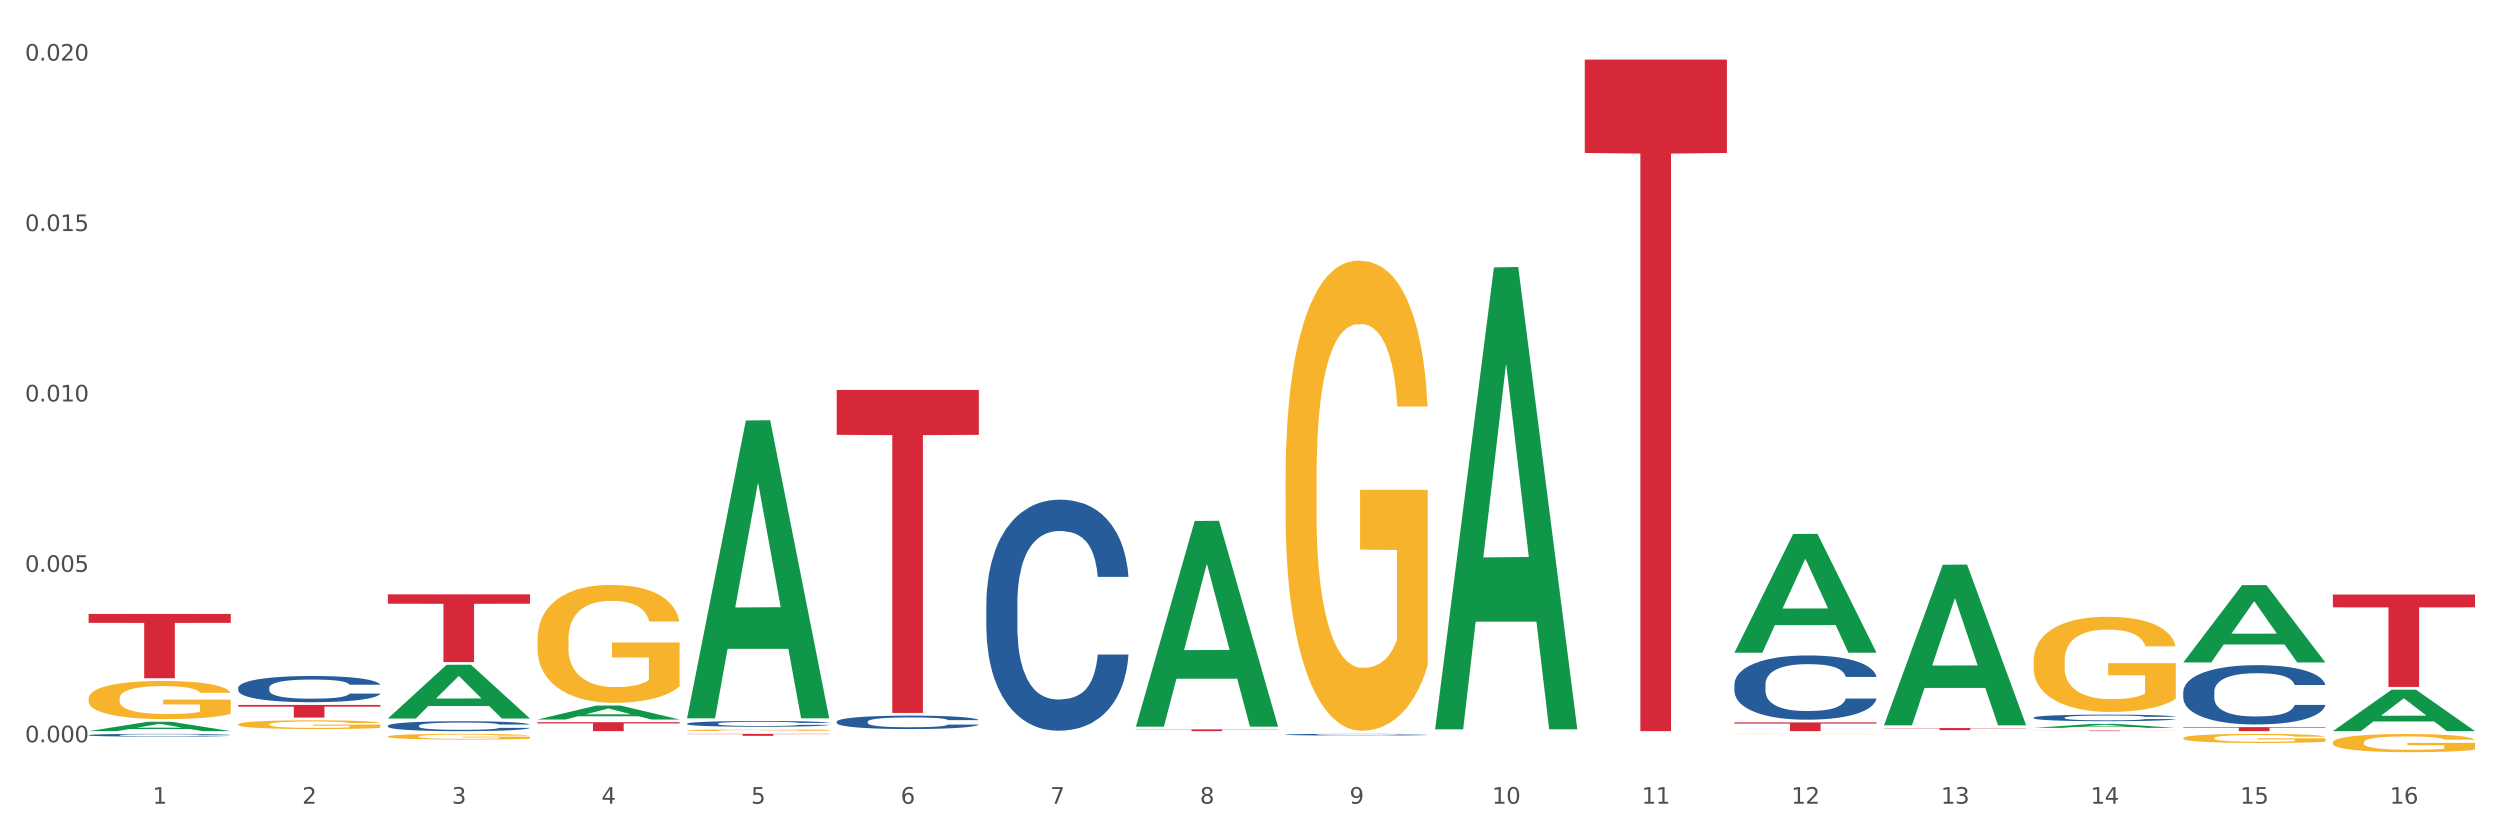 <?xml version="1.0" encoding="utf-8" standalone="no"?>
<!DOCTYPE svg PUBLIC "-//W3C//DTD SVG 1.1//EN"
  "http://www.w3.org/Graphics/SVG/1.1/DTD/svg11.dtd">
<svg xmlns:xlink="http://www.w3.org/1999/xlink" width="1080pt" height="360pt" viewBox="0 0 1080 360" xmlns="http://www.w3.org/2000/svg" version="1.1">
 <rect x="0" y="0" width="1080" height="360" fill="#333333" stroke="none"/>
 <defs>
  <style type="text/css">*{stroke-linejoin: round; stroke-linecap: butt}</style>
 </defs>
 <g id="figure_1">
  <g id="patch_1">
   <path d="M 0 360 
L 1080 360 
L 1080 0 
L 0 0 
z
" style="fill: #ffffff; stroke: #ffffff; stroke-linejoin: miter"/>
  </g>
  <g id="axes_1">
   <g id="matplotlib.axis_1">
    <g id="xtick_1">
     <g id="text_1">
      <!-- 1 -->
      <g style="fill: #4d4d4d" transform="translate(65.93 347.204) scale(0.096 -0.096)">
       <defs>
        <path id="DejaVuSans-31" d="M 794 531 
L 1825 531 
L 1825 4091 
L 703 3866 
L 703 4441 
L 1819 4666 
L 2450 4666 
L 2450 531 
L 3481 531 
L 3481 0 
L 794 0 
L 794 531 
z
" transform="scale(0.016)"/>
       </defs>
       <use xlink:href="#DejaVuSans-31"/>
      </g>
     </g>
    </g>
    <g id="xtick_2">
     <g id="text_2">
      <!-- 2 -->
      <g style="fill: #4d4d4d" transform="translate(130.565 347.204) scale(0.096 -0.096)">
       <defs>
        <path id="DejaVuSans-32" d="M 1228 531 
L 3431 531 
L 3431 0 
L 469 0 
L 469 531 
Q 828 903 1448 1529 
Q 2069 2156 2228 2338 
Q 2531 2678 2651 2914 
Q 2772 3150 2772 3378 
Q 2772 3750 2511 3984 
Q 2250 4219 1831 4219 
Q 1534 4219 1204 4116 
Q 875 4013 500 3803 
L 500 4441 
Q 881 4594 1212 4672 
Q 1544 4750 1819 4750 
Q 2544 4750 2975 4387 
Q 3406 4025 3406 3419 
Q 3406 3131 3298 2873 
Q 3191 2616 2906 2266 
Q 2828 2175 2409 1742 
Q 1991 1309 1228 531 
z
" transform="scale(0.016)"/>
       </defs>
       <use xlink:href="#DejaVuSans-32"/>
      </g>
     </g>
    </g>
    <g id="xtick_3">
     <g id="text_3">
      <!-- 3 -->
      <g style="fill: #4d4d4d" transform="translate(195.199 347.204) scale(0.096 -0.096)">
       <defs>
        <path id="DejaVuSans-33" d="M 2597 2516 
Q 3050 2419 3304 2112 
Q 3559 1806 3559 1356 
Q 3559 666 3084 287 
Q 2609 -91 1734 -91 
Q 1441 -91 1130 -33 
Q 819 25 488 141 
L 488 750 
Q 750 597 1062 519 
Q 1375 441 1716 441 
Q 2309 441 2620 675 
Q 2931 909 2931 1356 
Q 2931 1769 2642 2001 
Q 2353 2234 1838 2234 
L 1294 2234 
L 1294 2753 
L 1863 2753 
Q 2328 2753 2575 2939 
Q 2822 3125 2822 3475 
Q 2822 3834 2567 4026 
Q 2313 4219 1838 4219 
Q 1578 4219 1281 4162 
Q 984 4106 628 3988 
L 628 4550 
Q 988 4650 1302 4700 
Q 1616 4750 1894 4750 
Q 2613 4750 3031 4423 
Q 3450 4097 3450 3541 
Q 3450 3153 3228 2886 
Q 3006 2619 2597 2516 
z
" transform="scale(0.016)"/>
       </defs>
       <use xlink:href="#DejaVuSans-33"/>
      </g>
     </g>
    </g>
    <g id="xtick_4">
     <g id="text_4">
      <!-- 4 -->
      <g style="fill: #4d4d4d" transform="translate(259.833 347.204) scale(0.096 -0.096)">
       <defs>
        <path id="DejaVuSans-34" d="M 2419 4116 
L 825 1625 
L 2419 1625 
L 2419 4116 
z
M 2253 4666 
L 3047 4666 
L 3047 1625 
L 3713 1625 
L 3713 1100 
L 3047 1100 
L 3047 0 
L 2419 0 
L 2419 1100 
L 313 1100 
L 313 1709 
L 2253 4666 
z
" transform="scale(0.016)"/>
       </defs>
       <use xlink:href="#DejaVuSans-34"/>
      </g>
     </g>
    </g>
    <g id="xtick_5">
     <g id="text_5">
      <!-- 5 -->
      <g style="fill: #4d4d4d" transform="translate(324.467 347.204) scale(0.096 -0.096)">
       <defs>
        <path id="DejaVuSans-35" d="M 691 4666 
L 3169 4666 
L 3169 4134 
L 1269 4134 
L 1269 2991 
Q 1406 3038 1543 3061 
Q 1681 3084 1819 3084 
Q 2600 3084 3056 2656 
Q 3513 2228 3513 1497 
Q 3513 744 3044 326 
Q 2575 -91 1722 -91 
Q 1428 -91 1123 -41 
Q 819 9 494 109 
L 494 744 
Q 775 591 1075 516 
Q 1375 441 1709 441 
Q 2250 441 2565 725 
Q 2881 1009 2881 1497 
Q 2881 1984 2565 2268 
Q 2250 2553 1709 2553 
Q 1456 2553 1204 2497 
Q 953 2441 691 2322 
L 691 4666 
z
" transform="scale(0.016)"/>
       </defs>
       <use xlink:href="#DejaVuSans-35"/>
      </g>
     </g>
    </g>
    <g id="xtick_6">
     <g id="text_6">
      <!-- 6 -->
      <g style="fill: #4d4d4d" transform="translate(389.102 347.204) scale(0.096 -0.096)">
       <defs>
        <path id="DejaVuSans-36" d="M 2113 2584 
Q 1688 2584 1439 2293 
Q 1191 2003 1191 1497 
Q 1191 994 1439 701 
Q 1688 409 2113 409 
Q 2538 409 2786 701 
Q 3034 994 3034 1497 
Q 3034 2003 2786 2293 
Q 2538 2584 2113 2584 
z
M 3366 4563 
L 3366 3988 
Q 3128 4100 2886 4159 
Q 2644 4219 2406 4219 
Q 1781 4219 1451 3797 
Q 1122 3375 1075 2522 
Q 1259 2794 1537 2939 
Q 1816 3084 2150 3084 
Q 2853 3084 3261 2657 
Q 3669 2231 3669 1497 
Q 3669 778 3244 343 
Q 2819 -91 2113 -91 
Q 1303 -91 875 529 
Q 447 1150 447 2328 
Q 447 3434 972 4092 
Q 1497 4750 2381 4750 
Q 2619 4750 2861 4703 
Q 3103 4656 3366 4563 
z
" transform="scale(0.016)"/>
       </defs>
       <use xlink:href="#DejaVuSans-36"/>
      </g>
     </g>
    </g>
    <g id="xtick_7">
     <g id="text_7">
      <!-- 7 -->
      <g style="fill: #4d4d4d" transform="translate(453.736 347.204) scale(0.096 -0.096)">
       <defs>
        <path id="DejaVuSans-37" d="M 525 4666 
L 3525 4666 
L 3525 4397 
L 1831 0 
L 1172 0 
L 2766 4134 
L 525 4134 
L 525 4666 
z
" transform="scale(0.016)"/>
       </defs>
       <use xlink:href="#DejaVuSans-37"/>
      </g>
     </g>
    </g>
    <g id="xtick_8">
     <g id="text_8">
      <!-- 8 -->
      <g style="fill: #4d4d4d" transform="translate(518.37 347.204) scale(0.096 -0.096)">
       <defs>
        <path id="DejaVuSans-38" d="M 2034 2216 
Q 1584 2216 1326 1975 
Q 1069 1734 1069 1313 
Q 1069 891 1326 650 
Q 1584 409 2034 409 
Q 2484 409 2743 651 
Q 3003 894 3003 1313 
Q 3003 1734 2745 1975 
Q 2488 2216 2034 2216 
z
M 1403 2484 
Q 997 2584 770 2862 
Q 544 3141 544 3541 
Q 544 4100 942 4425 
Q 1341 4750 2034 4750 
Q 2731 4750 3128 4425 
Q 3525 4100 3525 3541 
Q 3525 3141 3298 2862 
Q 3072 2584 2669 2484 
Q 3125 2378 3379 2068 
Q 3634 1759 3634 1313 
Q 3634 634 3220 271 
Q 2806 -91 2034 -91 
Q 1263 -91 848 271 
Q 434 634 434 1313 
Q 434 1759 690 2068 
Q 947 2378 1403 2484 
z
M 1172 3481 
Q 1172 3119 1398 2916 
Q 1625 2713 2034 2713 
Q 2441 2713 2670 2916 
Q 2900 3119 2900 3481 
Q 2900 3844 2670 4047 
Q 2441 4250 2034 4250 
Q 1625 4250 1398 4047 
Q 1172 3844 1172 3481 
z
" transform="scale(0.016)"/>
       </defs>
       <use xlink:href="#DejaVuSans-38"/>
      </g>
     </g>
    </g>
    <g id="xtick_9">
     <g id="text_9">
      <!-- 9 -->
      <g style="fill: #4d4d4d" transform="translate(583.005 347.204) scale(0.096 -0.096)">
       <defs>
        <path id="DejaVuSans-39" d="M 703 97 
L 703 672 
Q 941 559 1184 500 
Q 1428 441 1663 441 
Q 2288 441 2617 861 
Q 2947 1281 2994 2138 
Q 2813 1869 2534 1725 
Q 2256 1581 1919 1581 
Q 1219 1581 811 2004 
Q 403 2428 403 3163 
Q 403 3881 828 4315 
Q 1253 4750 1959 4750 
Q 2769 4750 3195 4129 
Q 3622 3509 3622 2328 
Q 3622 1225 3098 567 
Q 2575 -91 1691 -91 
Q 1453 -91 1209 -44 
Q 966 3 703 97 
z
M 1959 2075 
Q 2384 2075 2632 2365 
Q 2881 2656 2881 3163 
Q 2881 3666 2632 3958 
Q 2384 4250 1959 4250 
Q 1534 4250 1286 3958 
Q 1038 3666 1038 3163 
Q 1038 2656 1286 2365 
Q 1534 2075 1959 2075 
z
" transform="scale(0.016)"/>
       </defs>
       <use xlink:href="#DejaVuSans-39"/>
      </g>
     </g>
    </g>
    <g id="xtick_10">
     <g id="text_10">
      <!-- 10 -->
      <g style="fill: #4d4d4d" transform="translate(644.585 347.204) scale(0.096 -0.096)">
       <defs>
        <path id="DejaVuSans-30" d="M 2034 4250 
Q 1547 4250 1301 3770 
Q 1056 3291 1056 2328 
Q 1056 1369 1301 889 
Q 1547 409 2034 409 
Q 2525 409 2770 889 
Q 3016 1369 3016 2328 
Q 3016 3291 2770 3770 
Q 2525 4250 2034 4250 
z
M 2034 4750 
Q 2819 4750 3233 4129 
Q 3647 3509 3647 2328 
Q 3647 1150 3233 529 
Q 2819 -91 2034 -91 
Q 1250 -91 836 529 
Q 422 1150 422 2328 
Q 422 3509 836 4129 
Q 1250 4750 2034 4750 
z
" transform="scale(0.016)"/>
       </defs>
       <use xlink:href="#DejaVuSans-31"/>
       <use xlink:href="#DejaVuSans-30" transform="translate(63.623 0)"/>
      </g>
     </g>
    </g>
    <g id="xtick_11">
     <g id="text_11">
      <!-- 11 -->
      <g style="fill: #4d4d4d" transform="translate(709.219 347.204) scale(0.096 -0.096)">
       <use xlink:href="#DejaVuSans-31"/>
       <use xlink:href="#DejaVuSans-31" transform="translate(63.623 0)"/>
      </g>
     </g>
    </g>
    <g id="xtick_12">
     <g id="text_12">
      <!-- 12 -->
      <g style="fill: #4d4d4d" transform="translate(773.854 347.204) scale(0.096 -0.096)">
       <use xlink:href="#DejaVuSans-31"/>
       <use xlink:href="#DejaVuSans-32" transform="translate(63.623 0)"/>
      </g>
     </g>
    </g>
    <g id="xtick_13">
     <g id="text_13">
      <!-- 13 -->
      <g style="fill: #4d4d4d" transform="translate(838.488 347.204) scale(0.096 -0.096)">
       <use xlink:href="#DejaVuSans-31"/>
       <use xlink:href="#DejaVuSans-33" transform="translate(63.623 0)"/>
      </g>
     </g>
    </g>
    <g id="xtick_14">
     <g id="text_14">
      <!-- 14 -->
      <g style="fill: #4d4d4d" transform="translate(903.122 347.204) scale(0.096 -0.096)">
       <use xlink:href="#DejaVuSans-31"/>
       <use xlink:href="#DejaVuSans-34" transform="translate(63.623 0)"/>
      </g>
     </g>
    </g>
    <g id="xtick_15">
     <g id="text_15">
      <!-- 15 -->
      <g style="fill: #4d4d4d" transform="translate(967.756 347.204) scale(0.096 -0.096)">
       <use xlink:href="#DejaVuSans-31"/>
       <use xlink:href="#DejaVuSans-35" transform="translate(63.623 0)"/>
      </g>
     </g>
    </g>
    <g id="xtick_16">
     <g id="text_16">
      <!-- 16 -->
      <g style="fill: #4d4d4d" transform="translate(1032.391 347.204) scale(0.096 -0.096)">
       <use xlink:href="#DejaVuSans-31"/>
       <use xlink:href="#DejaVuSans-36" transform="translate(63.623 0)"/>
      </g>
     </g>
    </g>
    <g id="xtick_17"/>
    <g id="xtick_18"/>
    <g id="xtick_19"/>
    <g id="xtick_20"/>
    <g id="xtick_21"/>
    <g id="xtick_22"/>
    <g id="xtick_23"/>
    <g id="xtick_24"/>
    <g id="xtick_25"/>
    <g id="xtick_26"/>
    <g id="xtick_27"/>
    <g id="xtick_28"/>
    <g id="xtick_29"/>
    <g id="xtick_30"/>
    <g id="xtick_31"/>
   </g>
   <g id="matplotlib.axis_2">
    <g id="ytick_1">
     <g id="text_17">
      <!-- 0.000 -->
      <g style="fill: #4d4d4d" transform="translate(10.8 320.671) scale(0.096 -0.096)">
       <defs>
        <path id="DejaVuSans-2e" d="M 684 794 
L 1344 794 
L 1344 0 
L 684 0 
L 684 794 
z
" transform="scale(0.016)"/>
       </defs>
       <use xlink:href="#DejaVuSans-30"/>
       <use xlink:href="#DejaVuSans-2e" transform="translate(63.623 0)"/>
       <use xlink:href="#DejaVuSans-30" transform="translate(95.41 0)"/>
       <use xlink:href="#DejaVuSans-30" transform="translate(159.033 0)"/>
       <use xlink:href="#DejaVuSans-30" transform="translate(222.656 0)"/>
      </g>
     </g>
    </g>
    <g id="ytick_2">
     <g id="text_18">
      <!-- 0.005 -->
      <g style="fill: #4d4d4d" transform="translate(10.8 247.052) scale(0.096 -0.096)">
       <use xlink:href="#DejaVuSans-30"/>
       <use xlink:href="#DejaVuSans-2e" transform="translate(63.623 0)"/>
       <use xlink:href="#DejaVuSans-30" transform="translate(95.41 0)"/>
       <use xlink:href="#DejaVuSans-30" transform="translate(159.033 0)"/>
       <use xlink:href="#DejaVuSans-35" transform="translate(222.656 0)"/>
      </g>
     </g>
    </g>
    <g id="ytick_3">
     <g id="text_19">
      <!-- 0.010 -->
      <g style="fill: #4d4d4d" transform="translate(10.8 173.433) scale(0.096 -0.096)">
       <use xlink:href="#DejaVuSans-30"/>
       <use xlink:href="#DejaVuSans-2e" transform="translate(63.623 0)"/>
       <use xlink:href="#DejaVuSans-30" transform="translate(95.41 0)"/>
       <use xlink:href="#DejaVuSans-31" transform="translate(159.033 0)"/>
       <use xlink:href="#DejaVuSans-30" transform="translate(222.656 0)"/>
      </g>
     </g>
    </g>
    <g id="ytick_4">
     <g id="text_20">
      <!-- 0.015 -->
      <g style="fill: #4d4d4d" transform="translate(10.8 99.813) scale(0.096 -0.096)">
       <use xlink:href="#DejaVuSans-30"/>
       <use xlink:href="#DejaVuSans-2e" transform="translate(63.623 0)"/>
       <use xlink:href="#DejaVuSans-30" transform="translate(95.41 0)"/>
       <use xlink:href="#DejaVuSans-31" transform="translate(159.033 0)"/>
       <use xlink:href="#DejaVuSans-35" transform="translate(222.656 0)"/>
      </g>
     </g>
    </g>
    <g id="ytick_5">
     <g id="text_21">
      <!-- 0.020 -->
      <g style="fill: #4d4d4d" transform="translate(10.8 26.194) scale(0.096 -0.096)">
       <use xlink:href="#DejaVuSans-30"/>
       <use xlink:href="#DejaVuSans-2e" transform="translate(63.623 0)"/>
       <use xlink:href="#DejaVuSans-30" transform="translate(95.41 0)"/>
       <use xlink:href="#DejaVuSans-32" transform="translate(159.033 0)"/>
       <use xlink:href="#DejaVuSans-30" transform="translate(222.656 0)"/>
      </g>
     </g>
    </g>
    <g id="ytick_6"/>
    <g id="ytick_7"/>
    <g id="ytick_8"/>
    <g id="ytick_9"/>
   </g>
   <g id="PolyCollection_1">
    <path d="M 38.283 315.851 
L 38.346 315.848 
L 63.667 311.825 
L 74.175 311.821 
L 99.686 315.859 
L 87.532 315.859 
L 82.024 314.919 
L 55.881 314.919 
L 55.691 314.934 
L 50.374 315.859 
L 38.283 315.859 
L 38.283 315.851 
L 59.173 314.358 
L 78.733 314.354 
L 69.048 312.682 
L 68.921 312.674 
L 68.794 312.686 
L 59.109 314.354 
L 59.173 314.358 
L 38.283 315.851 
z
" clip-path="url(#p5bc914020a)" style="fill: #109648"/>
    <path d="M 38.283 265.212 
L 99.686 265.212 
L 99.686 269.076 
L 75.532 269.102 
L 75.532 293.021 
L 62.291 293.021 
L 62.291 269.102 
L 38.283 269.076 
L 38.283 265.238 
L 38.283 265.212 
z
" clip-path="url(#p5bc914020a)" style="fill: #d62839"/>
    <path d="M 102.917 304.519 
L 164.32 304.519 
L 164.32 305.282 
L 140.166 305.287 
L 140.166 310.007 
L 126.925 310.007 
L 126.925 305.287 
L 102.917 305.282 
L 102.917 304.524 
L 102.917 304.519 
z
" clip-path="url(#p5bc914020a)" style="fill: #d62839"/>
    <path d="M 167.552 256.746 
L 228.954 256.746 
L 228.954 260.811 
L 204.801 260.838 
L 204.801 285.999 
L 191.56 285.999 
L 191.56 260.838 
L 167.552 260.811 
L 167.552 256.773 
L 167.552 256.746 
z
" clip-path="url(#p5bc914020a)" style="fill: #d62839"/>
    <path d="M 232.186 312.002 
L 293.588 312.002 
L 293.588 312.538 
L 269.435 312.542 
L 269.435 315.859 
L 256.194 315.859 
L 256.194 312.542 
L 232.186 312.538 
L 232.186 312.006 
L 232.186 312.002 
z
" clip-path="url(#p5bc914020a)" style="fill: #d62839"/>
    <path d="M 296.82 317.024 
L 358.223 317.024 
L 358.223 317.143 
L 334.069 317.144 
L 334.069 317.879 
L 320.828 317.879 
L 320.828 317.144 
L 296.82 317.143 
L 296.82 317.025 
L 296.82 317.024 
z
" clip-path="url(#p5bc914020a)" style="fill: #d62839"/>
    <path d="M 361.454 168.462 
L 422.857 168.462 
L 422.857 187.851 
L 398.703 187.982 
L 398.703 307.985 
L 385.463 307.985 
L 385.463 187.982 
L 361.454 187.851 
L 361.454 168.593 
L 361.454 168.462 
z
" clip-path="url(#p5bc914020a)" style="fill: #d62839"/>
    <path d="M 490.723 315.081 
L 552.126 315.081 
L 552.126 315.189 
L 527.972 315.19 
L 527.972 315.859 
L 514.731 315.859 
L 514.731 315.19 
L 490.723 315.189 
L 490.723 315.081 
L 490.723 315.081 
z
" clip-path="url(#p5bc914020a)" style="fill: #d62839"/>
    <path d="M 1007.797 256.824 
L 1069.2 256.824 
L 1069.2 262.374 
L 1045.046 262.411 
L 1045.046 296.762 
L 1031.806 296.762 
L 1031.806 262.411 
L 1007.797 262.374 
L 1007.797 256.861 
L 1007.797 256.824 
z
" clip-path="url(#p5bc914020a)" style="fill: #d62839"/>
    <path d="M 943.163 314.128 
L 1004.566 314.128 
L 1004.566 314.368 
L 980.412 314.37 
L 980.412 315.859 
L 967.171 315.859 
L 967.171 314.37 
L 943.163 314.368 
L 943.163 314.129 
L 943.163 314.128 
z
" clip-path="url(#p5bc914020a)" style="fill: #d62839"/>
    <path d="M 878.529 315.615 
L 939.931 315.615 
L 939.931 315.649 
L 915.778 315.649 
L 915.778 315.859 
L 902.537 315.859 
L 902.537 315.649 
L 878.529 315.649 
L 878.529 315.616 
L 878.529 315.615 
z
" clip-path="url(#p5bc914020a)" style="fill: #d62839"/>
    <path d="M 813.895 314.513 
L 875.297 314.513 
L 875.297 314.639 
L 851.143 314.64 
L 851.143 315.424 
L 837.903 315.424 
L 837.903 314.64 
L 813.895 314.639 
L 813.895 314.514 
L 813.895 314.513 
z
" clip-path="url(#p5bc914020a)" style="fill: #d62839"/>
    <path d="M 749.26 312.075 
L 810.663 312.075 
L 810.663 312.601 
L 786.509 312.604 
L 786.509 315.859 
L 773.268 315.859 
L 773.268 312.604 
L 749.26 312.601 
L 749.26 312.078 
L 749.26 312.075 
z
" clip-path="url(#p5bc914020a)" style="fill: #d62839"/>
    <path d="M 684.626 25.759 
L 746.029 25.759 
L 746.029 66.074 
L 721.875 66.346 
L 721.875 315.859 
L 708.634 315.859 
L 708.634 66.346 
L 684.626 66.074 
L 684.626 26.032 
L 684.626 25.759 
z
" clip-path="url(#p5bc914020a)" style="fill: #d62839"/>
    <path d="M 38.283 317.567 
L 38.356 317.566 
L 38.356 317.535 
L 38.573 317.493 
L 39.372 317.416 
L 40.388 317.358 
L 42.13 317.289 
L 43.073 317.26 
L 44.307 317.228 
L 46.847 317.177 
L 49.751 317.132 
L 51.783 317.108 
L 53.307 317.093 
L 56.718 317.065 
L 58.678 317.053 
L 60.71 317.043 
L 62.452 317.036 
L 65.355 317.029 
L 67.678 317.025 
L 70.363 317.024 
L 72.613 317.025 
L 75.589 317.03 
L 79.944 317.043 
L 81.613 317.051 
L 83.863 317.064 
L 86.186 317.082 
L 88.073 317.099 
L 90.25 317.125 
L 92.5 317.158 
L 94.678 317.2 
L 96.202 317.238 
L 97.436 317.279 
L 98.524 317.329 
L 99.323 317.383 
L 99.686 317.428 
L 86.403 317.428 
L 86.041 317.387 
L 85.315 317.343 
L 84.589 317.313 
L 83.791 317.289 
L 82.557 317.262 
L 81.468 317.244 
L 79.654 317.223 
L 77.984 317.21 
L 76.605 317.202 
L 74.936 317.195 
L 71.379 317.189 
L 68.839 317.189 
L 67.242 317.191 
L 65.283 317.196 
L 63.613 317.204 
L 61.654 317.217 
L 60.13 317.232 
L 58.605 317.251 
L 57.734 317.264 
L 56.428 317.288 
L 55.557 317.308 
L 54.396 317.342 
L 53.743 317.366 
L 52.581 317.429 
L 52.073 317.476 
L 51.855 317.508 
L 51.71 317.543 
L 51.71 317.715 
L 52.146 317.793 
L 52.509 317.826 
L 53.089 317.863 
L 54.178 317.912 
L 55.775 317.96 
L 57.444 317.994 
L 58.823 318.015 
L 60.13 318.03 
L 61.436 318.042 
L 63.033 318.053 
L 64.339 318.06 
L 66.299 318.067 
L 68.621 318.07 
L 70.436 318.07 
L 74.137 318.064 
L 75.807 318.059 
L 77.404 318.051 
L 79.145 318.039 
L 80.524 318.026 
L 81.323 318.016 
L 82.629 317.995 
L 83.645 317.973 
L 84.516 317.947 
L 85.097 317.925 
L 85.75 317.892 
L 86.258 317.855 
L 86.403 317.835 
L 99.686 317.835 
L 99.395 317.875 
L 98.887 317.913 
L 97.871 317.965 
L 97.073 317.995 
L 95.839 318.031 
L 94.532 318.062 
L 92.718 318.096 
L 91.049 318.122 
L 89.307 318.144 
L 87.42 318.164 
L 84.008 318.191 
L 82.774 318.199 
L 80.162 318.212 
L 78.129 318.22 
L 75.154 318.228 
L 72.105 318.232 
L 68.912 318.233 
L 66.081 318.231 
L 62.96 318.225 
L 61.001 318.218 
L 58.823 318.208 
L 56.283 318.193 
L 53.888 318.174 
L 51.638 318.152 
L 49.533 318.126 
L 47.573 318.098 
L 45.033 318.05 
L 43.146 318.004 
L 41.767 317.961 
L 40.823 317.924 
L 39.88 317.878 
L 39.372 317.846 
L 38.573 317.768 
L 38.283 317.697 
L 38.283 317.567 
z
" clip-path="url(#p5bc914020a)" style="fill: #255c99"/>
    <path d="M 102.917 297.121 
L 102.99 297.111 
L 102.99 296.821 
L 103.208 296.428 
L 104.006 295.705 
L 105.022 295.157 
L 106.764 294.516 
L 107.708 294.247 
L 108.941 293.948 
L 111.482 293.462 
L 114.385 293.048 
L 116.417 292.821 
L 117.941 292.676 
L 121.353 292.418 
L 123.312 292.304 
L 125.344 292.211 
L 127.086 292.149 
L 129.99 292.077 
L 132.312 292.046 
L 134.998 292.035 
L 137.248 292.046 
L 140.223 292.087 
L 144.578 292.211 
L 146.247 292.283 
L 148.497 292.407 
L 150.82 292.573 
L 152.707 292.738 
L 154.884 292.976 
L 157.134 293.286 
L 159.312 293.679 
L 160.836 294.041 
L 162.07 294.423 
L 163.159 294.888 
L 163.957 295.395 
L 164.32 295.818 
L 151.038 295.818 
L 150.675 295.436 
L 149.949 295.023 
L 149.223 294.743 
L 148.425 294.516 
L 147.191 294.258 
L 146.102 294.092 
L 144.288 293.896 
L 142.618 293.772 
L 141.239 293.699 
L 139.57 293.637 
L 136.014 293.575 
L 133.473 293.575 
L 131.877 293.596 
L 129.917 293.648 
L 128.248 293.72 
L 126.288 293.844 
L 124.764 293.979 
L 123.24 294.154 
L 122.369 294.278 
L 121.062 294.506 
L 120.191 294.692 
L 119.03 295.012 
L 118.377 295.24 
L 117.216 295.829 
L 116.707 296.263 
L 116.49 296.563 
L 116.345 296.894 
L 116.345 298.506 
L 116.78 299.23 
L 117.143 299.54 
L 117.724 299.891 
L 118.812 300.346 
L 120.409 300.79 
L 122.078 301.111 
L 123.457 301.307 
L 124.764 301.452 
L 126.07 301.566 
L 127.667 301.669 
L 128.973 301.731 
L 130.933 301.793 
L 133.256 301.824 
L 135.07 301.824 
L 138.772 301.772 
L 140.441 301.721 
L 142.038 301.648 
L 143.78 301.535 
L 145.159 301.411 
L 145.957 301.318 
L 147.264 301.121 
L 148.28 300.915 
L 149.151 300.677 
L 149.731 300.47 
L 150.385 300.16 
L 150.893 299.808 
L 151.038 299.622 
L 164.32 299.622 
L 164.03 299.995 
L 163.521 300.356 
L 162.505 300.842 
L 161.707 301.121 
L 160.473 301.462 
L 159.167 301.752 
L 157.352 302.072 
L 155.683 302.31 
L 153.941 302.517 
L 152.054 302.703 
L 148.643 302.961 
L 147.409 303.034 
L 144.796 303.158 
L 142.764 303.23 
L 139.788 303.302 
L 136.74 303.344 
L 133.546 303.354 
L 130.715 303.333 
L 127.594 303.271 
L 125.635 303.209 
L 123.457 303.116 
L 120.917 302.972 
L 118.522 302.796 
L 116.272 302.589 
L 114.167 302.351 
L 112.208 302.083 
L 109.667 301.638 
L 107.78 301.204 
L 106.401 300.801 
L 105.458 300.46 
L 104.514 300.026 
L 104.006 299.726 
L 103.208 299.002 
L 102.917 298.33 
L 102.917 297.121 
z
" clip-path="url(#p5bc914020a)" style="fill: #255c99"/>
    <path d="M 167.552 313.5 
L 167.624 313.496 
L 167.624 313.386 
L 167.842 313.237 
L 168.64 312.963 
L 169.656 312.756 
L 171.398 312.514 
L 172.342 312.412 
L 173.576 312.298 
L 176.116 312.114 
L 179.019 311.958 
L 181.051 311.872 
L 182.576 311.817 
L 185.987 311.719 
L 187.947 311.676 
L 189.979 311.641 
L 191.721 311.617 
L 194.624 311.59 
L 196.946 311.578 
L 199.632 311.574 
L 201.882 311.578 
L 204.858 311.594 
L 209.212 311.641 
L 210.882 311.668 
L 213.132 311.715 
L 215.454 311.778 
L 217.341 311.84 
L 219.519 311.93 
L 221.769 312.048 
L 223.946 312.197 
L 225.47 312.334 
L 226.704 312.478 
L 227.793 312.654 
L 228.591 312.846 
L 228.954 313.007 
L 215.672 313.007 
L 215.309 312.862 
L 214.583 312.705 
L 213.858 312.6 
L 213.059 312.514 
L 211.825 312.416 
L 210.737 312.353 
L 208.922 312.279 
L 207.253 312.232 
L 205.874 312.204 
L 204.204 312.181 
L 200.648 312.157 
L 198.108 312.157 
L 196.511 312.165 
L 194.551 312.185 
L 192.882 312.212 
L 190.922 312.259 
L 189.398 312.31 
L 187.874 312.377 
L 187.003 312.424 
L 185.697 312.51 
L 184.826 312.58 
L 183.664 312.701 
L 183.011 312.787 
L 181.85 313.01 
L 181.342 313.175 
L 181.124 313.288 
L 180.979 313.413 
L 180.979 314.024 
L 181.414 314.298 
L 181.777 314.415 
L 182.358 314.548 
L 183.447 314.72 
L 185.043 314.889 
L 186.713 315.01 
L 188.092 315.084 
L 189.398 315.139 
L 190.705 315.182 
L 192.301 315.221 
L 193.608 315.245 
L 195.567 315.268 
L 197.89 315.28 
L 199.704 315.28 
L 203.406 315.26 
L 205.075 315.241 
L 206.672 315.213 
L 208.414 315.17 
L 209.793 315.123 
L 210.591 315.088 
L 211.898 315.014 
L 212.914 314.936 
L 213.785 314.846 
L 214.366 314.767 
L 215.019 314.65 
L 215.527 314.517 
L 215.672 314.447 
L 228.954 314.447 
L 228.664 314.587 
L 228.156 314.724 
L 227.14 314.908 
L 226.341 315.014 
L 225.107 315.143 
L 223.801 315.253 
L 221.987 315.374 
L 220.317 315.464 
L 218.575 315.542 
L 216.688 315.613 
L 213.277 315.71 
L 212.043 315.738 
L 209.43 315.785 
L 207.398 315.812 
L 204.422 315.84 
L 201.374 315.855 
L 198.18 315.859 
L 195.35 315.851 
L 192.229 315.828 
L 190.269 315.804 
L 188.092 315.769 
L 185.551 315.714 
L 183.156 315.648 
L 180.906 315.57 
L 178.801 315.48 
L 176.842 315.378 
L 174.302 315.21 
L 172.414 315.045 
L 171.035 314.893 
L 170.092 314.763 
L 169.148 314.599 
L 168.64 314.486 
L 167.842 314.212 
L 167.552 313.957 
L 167.552 313.5 
z
" clip-path="url(#p5bc914020a)" style="fill: #255c99"/>
    <path d="M 943.163 298.863 
L 943.236 298.84 
L 943.236 298.185 
L 943.453 297.297 
L 944.252 295.66 
L 945.268 294.421 
L 947.01 292.971 
L 947.953 292.363 
L 949.187 291.685 
L 951.728 290.586 
L 954.631 289.65 
L 956.663 289.136 
L 958.187 288.809 
L 961.598 288.224 
L 963.558 287.967 
L 965.59 287.756 
L 967.332 287.616 
L 970.235 287.453 
L 972.558 287.382 
L 975.243 287.359 
L 977.493 287.382 
L 980.469 287.476 
L 984.824 287.756 
L 986.493 287.92 
L 988.743 288.201 
L 991.066 288.575 
L 992.953 288.949 
L 995.13 289.487 
L 997.38 290.188 
L 999.558 291.077 
L 1001.082 291.895 
L 1002.316 292.76 
L 1003.404 293.813 
L 1004.203 294.958 
L 1004.566 295.917 
L 991.284 295.917 
L 990.921 295.052 
L 990.195 294.117 
L 989.469 293.485 
L 988.671 292.971 
L 987.437 292.386 
L 986.348 292.012 
L 984.534 291.568 
L 982.864 291.287 
L 981.485 291.124 
L 979.816 290.983 
L 976.26 290.843 
L 973.719 290.843 
L 972.122 290.89 
L 970.163 291.007 
L 968.494 291.17 
L 966.534 291.451 
L 965.01 291.755 
L 963.485 292.152 
L 962.615 292.433 
L 961.308 292.947 
L 960.437 293.368 
L 959.276 294.093 
L 958.623 294.608 
L 957.461 295.94 
L 956.953 296.922 
L 956.736 297.601 
L 956.59 298.349 
L 956.59 301.996 
L 957.026 303.633 
L 957.389 304.335 
L 957.969 305.13 
L 959.058 306.159 
L 960.655 307.164 
L 962.324 307.889 
L 963.703 308.333 
L 965.01 308.66 
L 966.316 308.918 
L 967.913 309.151 
L 969.219 309.292 
L 971.179 309.432 
L 973.502 309.502 
L 975.316 309.502 
L 979.018 309.385 
L 980.687 309.268 
L 982.284 309.105 
L 984.026 308.847 
L 985.405 308.567 
L 986.203 308.356 
L 987.509 307.912 
L 988.526 307.445 
L 989.397 306.907 
L 989.977 306.439 
L 990.63 305.738 
L 991.138 304.943 
L 991.284 304.522 
L 1004.566 304.522 
L 1004.275 305.364 
L 1003.767 306.182 
L 1002.751 307.281 
L 1001.953 307.912 
L 1000.719 308.684 
L 999.413 309.339 
L 997.598 310.063 
L 995.929 310.601 
L 994.187 311.069 
L 992.3 311.49 
L 988.888 312.074 
L 987.655 312.238 
L 985.042 312.519 
L 983.009 312.682 
L 980.034 312.846 
L 976.985 312.939 
L 973.792 312.963 
L 970.961 312.916 
L 967.84 312.776 
L 965.881 312.635 
L 963.703 312.425 
L 961.163 312.098 
L 958.768 311.7 
L 956.518 311.233 
L 954.413 310.695 
L 952.453 310.087 
L 949.913 309.081 
L 948.026 308.099 
L 946.647 307.187 
L 945.703 306.416 
L 944.76 305.434 
L 944.252 304.756 
L 943.453 303.119 
L 943.163 301.599 
L 943.163 298.863 
z
" clip-path="url(#p5bc914020a)" style="fill: #255c99"/>
    <path d="M 878.529 309.996 
L 878.601 309.993 
L 878.601 309.92 
L 878.819 309.822 
L 879.618 309.64 
L 880.634 309.503 
L 882.376 309.342 
L 883.319 309.275 
L 884.553 309.2 
L 887.093 309.078 
L 889.996 308.974 
L 892.029 308.917 
L 893.553 308.881 
L 896.964 308.816 
L 898.924 308.787 
L 900.956 308.764 
L 902.698 308.749 
L 905.601 308.73 
L 907.924 308.723 
L 910.609 308.72 
L 912.859 308.723 
L 915.835 308.733 
L 920.19 308.764 
L 921.859 308.782 
L 924.109 308.813 
L 926.432 308.855 
L 928.319 308.896 
L 930.496 308.956 
L 932.746 309.034 
L 934.923 309.132 
L 936.448 309.223 
L 937.681 309.319 
L 938.77 309.436 
L 939.569 309.563 
L 939.931 309.669 
L 926.649 309.669 
L 926.286 309.573 
L 925.561 309.469 
L 924.835 309.399 
L 924.036 309.342 
L 922.803 309.277 
L 921.714 309.236 
L 919.899 309.187 
L 918.23 309.156 
L 916.851 309.137 
L 915.182 309.122 
L 911.625 309.106 
L 909.085 309.106 
L 907.488 309.112 
L 905.529 309.125 
L 903.859 309.143 
L 901.9 309.174 
L 900.375 309.207 
L 898.851 309.252 
L 897.98 309.283 
L 896.674 309.34 
L 895.803 309.386 
L 894.642 309.467 
L 893.988 309.524 
L 892.827 309.671 
L 892.319 309.78 
L 892.101 309.856 
L 891.956 309.939 
L 891.956 310.343 
L 892.392 310.524 
L 892.754 310.602 
L 893.335 310.69 
L 894.424 310.804 
L 896.021 310.916 
L 897.69 310.996 
L 899.069 311.045 
L 900.375 311.082 
L 901.682 311.11 
L 903.279 311.136 
L 904.585 311.152 
L 906.545 311.167 
L 908.867 311.175 
L 910.682 311.175 
L 914.383 311.162 
L 916.053 311.149 
L 917.649 311.131 
L 919.391 311.102 
L 920.77 311.071 
L 921.569 311.048 
L 922.875 310.999 
L 923.891 310.947 
L 924.762 310.887 
L 925.343 310.835 
L 925.996 310.758 
L 926.504 310.67 
L 926.649 310.623 
L 939.931 310.623 
L 939.641 310.716 
L 939.133 310.807 
L 938.117 310.929 
L 937.319 310.999 
L 936.085 311.084 
L 934.778 311.157 
L 932.964 311.237 
L 931.294 311.297 
L 929.552 311.349 
L 927.665 311.395 
L 924.254 311.46 
L 923.02 311.478 
L 920.407 311.509 
L 918.375 311.528 
L 915.399 311.546 
L 912.351 311.556 
L 909.158 311.559 
L 906.327 311.554 
L 903.206 311.538 
L 901.246 311.522 
L 899.069 311.499 
L 896.529 311.463 
L 894.134 311.419 
L 891.884 311.367 
L 889.779 311.307 
L 887.819 311.24 
L 885.279 311.128 
L 883.392 311.02 
L 882.013 310.918 
L 881.069 310.833 
L 880.126 310.724 
L 879.618 310.649 
L 878.819 310.467 
L 878.529 310.299 
L 878.529 309.996 
z
" clip-path="url(#p5bc914020a)" style="fill: #255c99"/>
    <path d="M 749.26 295.622 
L 749.333 295.596 
L 749.333 294.886 
L 749.551 293.923 
L 750.349 292.148 
L 751.365 290.805 
L 753.107 289.233 
L 754.051 288.573 
L 755.284 287.838 
L 757.825 286.647 
L 760.728 285.632 
L 762.76 285.075 
L 764.284 284.72 
L 767.696 284.086 
L 769.655 283.807 
L 771.687 283.579 
L 773.429 283.427 
L 776.333 283.249 
L 778.655 283.173 
L 781.341 283.148 
L 783.591 283.173 
L 786.566 283.275 
L 790.921 283.579 
L 792.59 283.756 
L 794.84 284.061 
L 797.163 284.466 
L 799.05 284.872 
L 801.227 285.455 
L 803.477 286.216 
L 805.655 287.179 
L 807.179 288.066 
L 808.413 289.004 
L 809.502 290.145 
L 810.3 291.388 
L 810.663 292.427 
L 797.381 292.427 
L 797.018 291.489 
L 796.292 290.475 
L 795.566 289.79 
L 794.768 289.233 
L 793.534 288.599 
L 792.445 288.193 
L 790.631 287.711 
L 788.961 287.407 
L 787.582 287.23 
L 785.913 287.078 
L 782.357 286.925 
L 779.816 286.925 
L 778.22 286.976 
L 776.26 287.103 
L 774.591 287.28 
L 772.631 287.585 
L 771.107 287.914 
L 769.583 288.345 
L 768.712 288.65 
L 767.405 289.207 
L 766.534 289.664 
L 765.373 290.45 
L 764.72 291.007 
L 763.558 292.453 
L 763.05 293.517 
L 762.833 294.253 
L 762.688 295.064 
L 762.688 299.019 
L 763.123 300.794 
L 763.486 301.554 
L 764.067 302.416 
L 765.155 303.532 
L 766.752 304.622 
L 768.421 305.408 
L 769.8 305.89 
L 771.107 306.245 
L 772.413 306.524 
L 774.01 306.777 
L 775.316 306.929 
L 777.276 307.081 
L 779.599 307.158 
L 781.413 307.158 
L 785.115 307.031 
L 786.784 306.904 
L 788.381 306.727 
L 790.123 306.448 
L 791.502 306.143 
L 792.3 305.915 
L 793.607 305.433 
L 794.623 304.926 
L 795.494 304.343 
L 796.074 303.836 
L 796.727 303.076 
L 797.236 302.214 
L 797.381 301.757 
L 810.663 301.757 
L 810.373 302.67 
L 809.864 303.557 
L 808.848 304.749 
L 808.05 305.433 
L 806.816 306.27 
L 805.51 306.98 
L 803.695 307.766 
L 802.026 308.349 
L 800.284 308.856 
L 798.397 309.313 
L 794.986 309.946 
L 793.752 310.124 
L 791.139 310.428 
L 789.107 310.606 
L 786.131 310.783 
L 783.082 310.884 
L 779.889 310.91 
L 777.058 310.859 
L 773.937 310.707 
L 771.978 310.555 
L 769.8 310.327 
L 767.26 309.972 
L 764.865 309.541 
L 762.615 309.034 
L 760.51 308.451 
L 758.55 307.791 
L 756.01 306.701 
L 754.123 305.636 
L 752.744 304.648 
L 751.801 303.811 
L 750.857 302.746 
L 750.349 302.011 
L 749.551 300.236 
L 749.26 298.588 
L 749.26 295.622 
z
" clip-path="url(#p5bc914020a)" style="fill: #255c99"/>
    <path d="M 555.357 317.347 
L 555.43 317.346 
L 555.43 317.328 
L 555.648 317.303 
L 556.446 317.257 
L 557.462 317.222 
L 559.204 317.181 
L 560.148 317.164 
L 561.381 317.145 
L 563.922 317.115 
L 566.825 317.088 
L 568.857 317.074 
L 570.381 317.065 
L 573.793 317.048 
L 575.752 317.041 
L 577.785 317.035 
L 579.526 317.031 
L 582.43 317.027 
L 584.752 317.025 
L 587.438 317.024 
L 589.688 317.025 
L 592.663 317.027 
L 597.018 317.035 
L 598.688 317.04 
L 600.938 317.048 
L 603.26 317.058 
L 605.147 317.069 
L 607.325 317.084 
L 609.575 317.103 
L 611.752 317.128 
L 613.276 317.151 
L 614.51 317.176 
L 615.599 317.205 
L 616.397 317.237 
L 616.76 317.264 
L 603.478 317.264 
L 603.115 317.24 
L 602.389 317.214 
L 601.663 317.196 
L 600.865 317.181 
L 599.631 317.165 
L 598.542 317.155 
L 596.728 317.142 
L 595.059 317.134 
L 593.68 317.13 
L 592.01 317.126 
L 588.454 317.122 
L 585.913 317.122 
L 584.317 317.123 
L 582.357 317.126 
L 580.688 317.131 
L 578.728 317.139 
L 577.204 317.147 
L 575.68 317.159 
L 574.809 317.166 
L 573.502 317.181 
L 572.631 317.193 
L 571.47 317.213 
L 570.817 317.227 
L 569.656 317.265 
L 569.148 317.292 
L 568.93 317.311 
L 568.785 317.332 
L 568.785 317.435 
L 569.22 317.48 
L 569.583 317.5 
L 570.164 317.522 
L 571.252 317.551 
L 572.849 317.579 
L 574.518 317.6 
L 575.897 317.612 
L 577.204 317.621 
L 578.51 317.629 
L 580.107 317.635 
L 581.414 317.639 
L 583.373 317.643 
L 585.696 317.645 
L 587.51 317.645 
L 591.212 317.642 
L 592.881 317.638 
L 594.478 317.634 
L 596.22 317.627 
L 597.599 317.619 
L 598.397 317.613 
L 599.704 317.6 
L 600.72 317.587 
L 601.591 317.572 
L 602.171 317.559 
L 602.825 317.539 
L 603.333 317.517 
L 603.478 317.505 
L 616.76 317.505 
L 616.47 317.529 
L 615.962 317.552 
L 614.945 317.583 
L 614.147 317.6 
L 612.913 317.622 
L 611.607 317.64 
L 609.792 317.661 
L 608.123 317.676 
L 606.381 317.689 
L 604.494 317.701 
L 601.083 317.717 
L 599.849 317.722 
L 597.236 317.73 
L 595.204 317.734 
L 592.228 317.739 
L 589.18 317.741 
L 585.986 317.742 
L 583.155 317.741 
L 580.035 317.737 
L 578.075 317.733 
L 575.897 317.727 
L 573.357 317.718 
L 570.962 317.707 
L 568.712 317.693 
L 566.607 317.678 
L 564.648 317.661 
L 562.107 317.633 
L 560.22 317.606 
L 558.841 317.58 
L 557.898 317.558 
L 556.954 317.531 
L 556.446 317.512 
L 555.648 317.466 
L 555.357 317.423 
L 555.357 317.347 
z
" clip-path="url(#p5bc914020a)" style="fill: #255c99"/>
    <path d="M 426.089 260.699 
L 426.161 260.608 
L 426.161 258.055 
L 426.379 254.592 
L 427.177 248.211 
L 428.194 243.38 
L 429.936 237.728 
L 430.879 235.358 
L 432.113 232.715 
L 434.653 228.43 
L 437.556 224.784 
L 439.589 222.779 
L 441.113 221.503 
L 444.524 219.224 
L 446.484 218.221 
L 448.516 217.401 
L 450.258 216.854 
L 453.161 216.216 
L 455.484 215.942 
L 458.169 215.851 
L 460.419 215.942 
L 463.395 216.307 
L 467.75 217.401 
L 469.419 218.039 
L 471.669 219.133 
L 473.991 220.591 
L 475.879 222.05 
L 478.056 224.146 
L 480.306 226.881 
L 482.483 230.345 
L 484.008 233.535 
L 485.241 236.908 
L 486.33 241.01 
L 487.128 245.476 
L 487.491 249.213 
L 474.209 249.213 
L 473.846 245.841 
L 473.121 242.195 
L 472.395 239.733 
L 471.596 237.728 
L 470.362 235.449 
L 469.274 233.991 
L 467.459 232.259 
L 465.79 231.165 
L 464.411 230.527 
L 462.742 229.98 
L 459.185 229.433 
L 456.645 229.433 
L 455.048 229.615 
L 453.088 230.071 
L 451.419 230.709 
L 449.459 231.803 
L 447.935 232.988 
L 446.411 234.538 
L 445.54 235.631 
L 444.234 237.637 
L 443.363 239.278 
L 442.202 242.103 
L 441.548 244.109 
L 440.387 249.305 
L 439.879 253.133 
L 439.661 255.777 
L 439.516 258.693 
L 439.516 272.914 
L 439.952 279.294 
L 440.314 282.029 
L 440.895 285.128 
L 441.984 289.139 
L 443.581 293.059 
L 445.25 295.884 
L 446.629 297.616 
L 447.935 298.893 
L 449.242 299.895 
L 450.839 300.807 
L 452.145 301.354 
L 454.105 301.901 
L 456.427 302.174 
L 458.242 302.174 
L 461.943 301.718 
L 463.613 301.263 
L 465.209 300.624 
L 466.951 299.622 
L 468.33 298.528 
L 469.129 297.708 
L 470.435 295.976 
L 471.451 294.152 
L 472.322 292.056 
L 472.903 290.233 
L 473.556 287.498 
L 474.064 284.399 
L 474.209 282.758 
L 487.491 282.758 
L 487.201 286.04 
L 486.693 289.23 
L 485.677 293.514 
L 484.878 295.976 
L 483.645 298.984 
L 482.338 301.536 
L 480.524 304.362 
L 478.854 306.458 
L 477.112 308.281 
L 475.225 309.922 
L 471.814 312.201 
L 470.58 312.839 
L 467.967 313.933 
L 465.935 314.571 
L 462.959 315.209 
L 459.911 315.574 
L 456.717 315.665 
L 453.887 315.483 
L 450.766 314.936 
L 448.806 314.389 
L 446.629 313.568 
L 444.089 312.292 
L 441.693 310.743 
L 439.443 308.919 
L 437.339 306.823 
L 435.379 304.453 
L 432.839 300.533 
L 430.952 296.705 
L 429.573 293.15 
L 428.629 290.142 
L 427.686 286.313 
L 427.177 283.67 
L 426.379 277.289 
L 426.089 271.364 
L 426.089 260.699 
z
" clip-path="url(#p5bc914020a)" style="fill: #255c99"/>
    <path d="M 361.454 311.756 
L 361.527 311.75 
L 361.527 311.602 
L 361.745 311.401 
L 362.543 311.03 
L 363.559 310.75 
L 365.301 310.421 
L 366.245 310.284 
L 367.479 310.13 
L 370.019 309.881 
L 372.922 309.669 
L 374.954 309.553 
L 376.479 309.479 
L 379.89 309.346 
L 381.849 309.288 
L 383.882 309.24 
L 385.624 309.209 
L 388.527 309.172 
L 390.849 309.156 
L 393.535 309.15 
L 395.785 309.156 
L 398.761 309.177 
L 403.115 309.24 
L 404.785 309.277 
L 407.035 309.341 
L 409.357 309.426 
L 411.244 309.51 
L 413.422 309.632 
L 415.672 309.791 
L 417.849 309.992 
L 419.373 310.178 
L 420.607 310.374 
L 421.696 310.612 
L 422.494 310.871 
L 422.857 311.088 
L 409.575 311.088 
L 409.212 310.893 
L 408.486 310.681 
L 407.76 310.538 
L 406.962 310.421 
L 405.728 310.289 
L 404.64 310.204 
L 402.825 310.104 
L 401.156 310.04 
L 399.777 310.003 
L 398.107 309.971 
L 394.551 309.939 
L 392.011 309.939 
L 390.414 309.95 
L 388.454 309.976 
L 386.785 310.013 
L 384.825 310.077 
L 383.301 310.146 
L 381.777 310.236 
L 380.906 310.299 
L 379.599 310.416 
L 378.728 310.511 
L 377.567 310.675 
L 376.914 310.792 
L 375.753 311.094 
L 375.245 311.316 
L 375.027 311.47 
L 374.882 311.639 
L 374.882 312.465 
L 375.317 312.836 
L 375.68 312.995 
L 376.261 313.175 
L 377.349 313.408 
L 378.946 313.635 
L 380.616 313.8 
L 381.995 313.9 
L 383.301 313.974 
L 384.607 314.033 
L 386.204 314.086 
L 387.511 314.117 
L 389.47 314.149 
L 391.793 314.165 
L 393.607 314.165 
L 397.309 314.139 
L 398.978 314.112 
L 400.575 314.075 
L 402.317 314.017 
L 403.696 313.953 
L 404.494 313.906 
L 405.801 313.805 
L 406.817 313.699 
L 407.688 313.577 
L 408.268 313.471 
L 408.922 313.312 
L 409.43 313.132 
L 409.575 313.037 
L 422.857 313.037 
L 422.567 313.228 
L 422.059 313.413 
L 421.043 313.662 
L 420.244 313.805 
L 419.01 313.98 
L 417.704 314.128 
L 415.889 314.292 
L 414.22 314.414 
L 412.478 314.52 
L 410.591 314.615 
L 407.18 314.748 
L 405.946 314.785 
L 403.333 314.848 
L 401.301 314.885 
L 398.325 314.922 
L 395.277 314.943 
L 392.083 314.949 
L 389.253 314.938 
L 386.132 314.906 
L 384.172 314.875 
L 381.995 314.827 
L 379.454 314.753 
L 377.059 314.663 
L 374.809 314.557 
L 372.704 314.435 
L 370.745 314.297 
L 368.204 314.07 
L 366.317 313.847 
L 364.938 313.641 
L 363.995 313.466 
L 363.051 313.244 
L 362.543 313.09 
L 361.745 312.719 
L 361.454 312.375 
L 361.454 311.756 
z
" clip-path="url(#p5bc914020a)" style="fill: #255c99"/>
    <path d="M 38.283 301.797 
L 38.355 301.782 
L 38.355 301.24 
L 38.5 300.774 
L 39.225 299.646 
L 40.313 298.713 
L 41.11 298.217 
L 41.908 297.811 
L 42.85 297.405 
L 44.01 296.984 
L 46.112 296.367 
L 47.417 296.051 
L 49.012 295.72 
L 51.912 295.239 
L 54.014 294.968 
L 56.189 294.743 
L 59.741 294.472 
L 62.061 294.352 
L 64.526 294.261 
L 67.498 294.201 
L 69.745 294.186 
L 74.675 294.231 
L 78.88 294.367 
L 80.91 294.472 
L 83.519 294.652 
L 84.897 294.773 
L 87.144 295.013 
L 89.464 295.329 
L 91.059 295.6 
L 93.451 296.111 
L 95.263 296.623 
L 96.931 297.254 
L 97.801 297.691 
L 98.453 298.097 
L 99.033 298.563 
L 99.613 299.3 
L 86.564 299.3 
L 86.057 298.774 
L 85.259 298.277 
L 84.099 297.796 
L 83.084 297.495 
L 81.345 297.119 
L 79.75 296.878 
L 78.082 296.698 
L 76.052 296.548 
L 74.458 296.472 
L 72.21 296.412 
L 67.788 296.427 
L 64.816 296.548 
L 62.786 296.698 
L 61.481 296.833 
L 60.321 296.984 
L 59.016 297.194 
L 57.494 297.51 
L 56.407 297.796 
L 55.319 298.157 
L 54.449 298.518 
L 53.652 298.939 
L 52.999 299.39 
L 52.492 299.857 
L 52.057 300.428 
L 51.694 301.376 
L 51.694 303.436 
L 51.839 303.903 
L 52.202 304.519 
L 52.637 304.986 
L 53.362 305.542 
L 54.014 305.918 
L 55.247 306.46 
L 56.624 306.911 
L 57.711 307.197 
L 58.799 307.437 
L 60.684 307.768 
L 62.786 308.039 
L 64.598 308.204 
L 67.063 308.355 
L 68.731 308.415 
L 70.18 308.445 
L 73.733 308.445 
L 76.27 308.4 
L 79.097 308.295 
L 81.272 308.159 
L 83.084 307.994 
L 85.114 307.723 
L 86.419 307.467 
L 86.419 304.324 
L 70.47 304.309 
L 70.47 302.218 
L 99.686 302.218 
L 99.686 308.355 
L 98.453 308.671 
L 97.076 308.956 
L 95.626 309.212 
L 93.451 309.528 
L 90.841 309.829 
L 88.521 310.039 
L 86.057 310.22 
L 83.157 310.385 
L 79.387 310.536 
L 77.067 310.596 
L 74.168 310.641 
L 70.76 310.656 
L 67.788 310.626 
L 64.888 310.551 
L 61.844 310.415 
L 58.871 310.22 
L 56.624 310.024 
L 54.377 309.784 
L 51.984 309.468 
L 50.1 309.167 
L 48.65 308.896 
L 47.055 308.55 
L 45.315 308.099 
L 44.01 307.693 
L 42.85 307.272 
L 41.618 306.73 
L 40.748 306.264 
L 39.878 305.677 
L 39.37 305.241 
L 38.79 304.564 
L 38.355 303.617 
L 38.283 301.797 
z
" clip-path="url(#p5bc914020a)" style="fill: #f7b32b"/>
    <path d="M 296.82 312.593 
L 296.893 312.591 
L 296.893 312.527 
L 297.11 312.441 
L 297.909 312.281 
L 298.925 312.161 
L 300.667 312.02 
L 301.61 311.961 
L 302.844 311.895 
L 305.385 311.788 
L 308.288 311.697 
L 310.32 311.647 
L 311.844 311.615 
L 315.255 311.558 
L 317.215 311.533 
L 319.247 311.513 
L 320.989 311.499 
L 323.892 311.483 
L 326.215 311.477 
L 328.9 311.474 
L 331.15 311.477 
L 334.126 311.486 
L 338.481 311.513 
L 340.15 311.529 
L 342.4 311.556 
L 344.723 311.592 
L 346.61 311.629 
L 348.787 311.681 
L 351.037 311.749 
L 353.215 311.836 
L 354.739 311.915 
L 355.973 311.999 
L 357.061 312.102 
L 357.86 312.213 
L 358.223 312.306 
L 344.941 312.306 
L 344.578 312.222 
L 343.852 312.131 
L 343.126 312.07 
L 342.328 312.02 
L 341.094 311.963 
L 340.005 311.927 
L 338.191 311.884 
L 336.521 311.856 
L 335.142 311.84 
L 333.473 311.827 
L 329.917 311.813 
L 327.376 311.813 
L 325.78 311.818 
L 323.82 311.829 
L 322.151 311.845 
L 320.191 311.872 
L 318.667 311.902 
L 317.143 311.94 
L 316.272 311.968 
L 314.965 312.018 
L 314.094 312.059 
L 312.933 312.129 
L 312.28 312.179 
L 311.118 312.309 
L 310.61 312.404 
L 310.393 312.47 
L 310.247 312.543 
L 310.247 312.898 
L 310.683 313.057 
L 311.046 313.125 
L 311.626 313.202 
L 312.715 313.302 
L 314.312 313.4 
L 315.981 313.471 
L 317.36 313.514 
L 318.667 313.546 
L 319.973 313.571 
L 321.57 313.593 
L 322.876 313.607 
L 324.836 313.621 
L 327.159 313.627 
L 328.973 313.627 
L 332.675 313.616 
L 334.344 313.605 
L 335.941 313.589 
L 337.683 313.564 
L 339.062 313.537 
L 339.86 313.516 
L 341.166 313.473 
L 342.183 313.427 
L 343.054 313.375 
L 343.634 313.33 
L 344.287 313.261 
L 344.795 313.184 
L 344.941 313.143 
L 358.223 313.143 
L 357.932 313.225 
L 357.424 313.305 
L 356.408 313.411 
L 355.61 313.473 
L 354.376 313.548 
L 353.07 313.612 
L 351.255 313.682 
L 349.586 313.734 
L 347.844 313.78 
L 345.957 313.821 
L 342.546 313.878 
L 341.312 313.893 
L 338.699 313.921 
L 336.667 313.937 
L 333.691 313.953 
L 330.642 313.962 
L 327.449 313.964 
L 324.618 313.959 
L 321.497 313.946 
L 319.538 313.932 
L 317.36 313.912 
L 314.82 313.88 
L 312.425 313.841 
L 310.175 313.796 
L 308.07 313.743 
L 306.11 313.684 
L 303.57 313.587 
L 301.683 313.491 
L 300.304 313.402 
L 299.36 313.327 
L 298.417 313.232 
L 297.909 313.166 
L 297.11 313.007 
L 296.82 312.859 
L 296.82 312.593 
z
" clip-path="url(#p5bc914020a)" style="fill: #255c99"/>
    <path d="M 232.186 276.238 
L 232.258 276.191 
L 232.258 274.517 
L 232.403 273.075 
L 233.128 269.586 
L 234.216 266.702 
L 235.013 265.167 
L 235.811 263.911 
L 236.753 262.655 
L 237.913 261.353 
L 240.015 259.446 
L 241.32 258.469 
L 242.915 257.445 
L 245.815 255.957 
L 247.917 255.12 
L 250.092 254.422 
L 253.644 253.585 
L 255.964 253.212 
L 258.429 252.933 
L 261.401 252.747 
L 263.648 252.701 
L 268.578 252.84 
L 272.783 253.259 
L 274.812 253.585 
L 277.422 254.143 
L 278.8 254.515 
L 281.047 255.259 
L 283.367 256.236 
L 284.962 257.073 
L 287.354 258.655 
L 289.166 260.236 
L 290.834 262.19 
L 291.704 263.539 
L 292.356 264.795 
L 292.936 266.237 
L 293.516 268.516 
L 280.467 268.516 
L 279.96 266.888 
L 279.162 265.353 
L 278.002 263.865 
L 276.987 262.934 
L 275.247 261.771 
L 273.653 261.027 
L 271.985 260.469 
L 269.955 260.004 
L 268.36 259.771 
L 266.113 259.585 
L 261.691 259.632 
L 258.719 260.004 
L 256.689 260.469 
L 255.384 260.888 
L 254.224 261.353 
L 252.919 262.004 
L 251.397 262.981 
L 250.309 263.865 
L 249.222 264.981 
L 248.352 266.097 
L 247.555 267.4 
L 246.902 268.795 
L 246.395 270.237 
L 245.96 272.005 
L 245.597 274.935 
L 245.597 281.308 
L 245.742 282.75 
L 246.105 284.657 
L 246.54 286.099 
L 247.265 287.82 
L 247.917 288.983 
L 249.15 290.658 
L 250.527 292.053 
L 251.614 292.937 
L 252.702 293.681 
L 254.587 294.705 
L 256.689 295.542 
L 258.501 296.054 
L 260.966 296.519 
L 262.633 296.705 
L 264.083 296.798 
L 267.636 296.798 
L 270.173 296.658 
L 273 296.333 
L 275.175 295.914 
L 276.987 295.402 
L 279.017 294.565 
L 280.322 293.774 
L 280.322 284.053 
L 264.373 284.006 
L 264.373 277.54 
L 293.588 277.54 
L 293.588 296.519 
L 292.356 297.496 
L 290.979 298.379 
L 289.529 299.17 
L 287.354 300.147 
L 284.744 301.077 
L 282.424 301.729 
L 279.96 302.287 
L 277.06 302.798 
L 273.29 303.264 
L 270.97 303.45 
L 268.071 303.589 
L 264.663 303.636 
L 261.691 303.543 
L 258.791 303.31 
L 255.746 302.891 
L 252.774 302.287 
L 250.527 301.682 
L 248.28 300.938 
L 245.887 299.961 
L 244.002 299.031 
L 242.553 298.193 
L 240.958 297.123 
L 239.218 295.728 
L 237.913 294.472 
L 236.753 293.17 
L 235.521 291.495 
L 234.651 290.053 
L 233.781 288.239 
L 233.273 286.89 
L 232.693 284.797 
L 232.258 281.866 
L 232.186 276.238 
z
" clip-path="url(#p5bc914020a)" style="fill: #f7b32b"/>
    <path d="M 102.917 312.919 
L 102.99 312.915 
L 102.99 312.791 
L 103.135 312.684 
L 103.86 312.425 
L 104.947 312.211 
L 105.745 312.097 
L 106.542 312.004 
L 107.484 311.911 
L 108.644 311.814 
L 110.747 311.673 
L 112.052 311.6 
L 113.646 311.524 
L 116.546 311.414 
L 118.649 311.352 
L 120.823 311.3 
L 124.376 311.238 
L 126.695 311.21 
L 129.16 311.19 
L 132.132 311.176 
L 134.38 311.172 
L 139.309 311.183 
L 143.514 311.214 
L 145.544 311.238 
L 148.154 311.279 
L 149.531 311.307 
L 151.778 311.362 
L 154.098 311.435 
L 155.693 311.497 
L 158.085 311.614 
L 159.898 311.731 
L 161.565 311.876 
L 162.435 311.976 
L 163.087 312.07 
L 163.667 312.177 
L 164.247 312.346 
L 151.198 312.346 
L 150.691 312.225 
L 149.894 312.111 
L 148.734 312.001 
L 147.719 311.932 
L 145.979 311.845 
L 144.384 311.79 
L 142.717 311.749 
L 140.687 311.714 
L 139.092 311.697 
L 136.845 311.683 
L 132.422 311.687 
L 129.45 311.714 
L 127.42 311.749 
L 126.115 311.78 
L 124.956 311.814 
L 123.651 311.863 
L 122.128 311.935 
L 121.041 312.001 
L 119.953 312.083 
L 119.083 312.166 
L 118.286 312.263 
L 117.634 312.366 
L 117.126 312.473 
L 116.691 312.605 
L 116.329 312.822 
L 116.329 313.295 
L 116.474 313.402 
L 116.836 313.543 
L 117.271 313.65 
L 117.996 313.778 
L 118.649 313.864 
L 119.881 313.988 
L 121.258 314.092 
L 122.346 314.158 
L 123.433 314.213 
L 125.318 314.289 
L 127.42 314.351 
L 129.233 314.389 
L 131.697 314.423 
L 133.365 314.437 
L 134.815 314.444 
L 138.367 314.444 
L 140.904 314.434 
L 143.732 314.41 
L 145.906 314.378 
L 147.719 314.341 
L 149.749 314.278 
L 151.053 314.22 
L 151.053 313.498 
L 135.105 313.495 
L 135.105 313.015 
L 164.32 313.015 
L 164.32 314.423 
L 163.087 314.496 
L 161.71 314.561 
L 160.26 314.62 
L 158.085 314.693 
L 155.476 314.762 
L 153.156 314.81 
L 150.691 314.851 
L 147.791 314.889 
L 144.022 314.924 
L 141.702 314.938 
L 138.802 314.948 
L 135.395 314.951 
L 132.422 314.944 
L 129.523 314.927 
L 126.478 314.896 
L 123.506 314.851 
L 121.258 314.806 
L 119.011 314.751 
L 116.619 314.679 
L 114.734 314.61 
L 113.284 314.548 
L 111.689 314.468 
L 109.949 314.365 
L 108.644 314.271 
L 107.484 314.175 
L 106.252 314.051 
L 105.382 313.944 
L 104.512 313.809 
L 104.005 313.709 
L 103.425 313.554 
L 102.99 313.336 
L 102.917 312.919 
z
" clip-path="url(#p5bc914020a)" style="fill: #f7b32b"/>
    <path d="M 167.552 318.168 
L 167.624 318.166 
L 167.624 318.085 
L 167.769 318.015 
L 168.494 317.845 
L 169.581 317.705 
L 170.379 317.63 
L 171.176 317.569 
L 172.119 317.508 
L 173.279 317.445 
L 175.381 317.352 
L 176.686 317.305 
L 178.281 317.255 
L 181.18 317.182 
L 183.283 317.142 
L 185.458 317.108 
L 189.01 317.067 
L 191.33 317.049 
L 193.794 317.035 
L 196.767 317.026 
L 199.014 317.024 
L 203.944 317.031 
L 208.148 317.051 
L 210.178 317.067 
L 212.788 317.094 
L 214.165 317.112 
L 216.413 317.149 
L 218.732 317.196 
L 220.327 317.237 
L 222.72 317.314 
L 224.532 317.39 
L 226.199 317.485 
L 227.069 317.551 
L 227.722 317.612 
L 228.302 317.682 
L 228.882 317.793 
L 215.833 317.793 
L 215.325 317.714 
L 214.528 317.639 
L 213.368 317.567 
L 212.353 317.522 
L 210.613 317.465 
L 209.018 317.429 
L 207.351 317.402 
L 205.321 317.379 
L 203.726 317.368 
L 201.479 317.359 
L 197.057 317.361 
L 194.084 317.379 
L 192.055 317.402 
L 190.75 317.422 
L 189.59 317.445 
L 188.285 317.476 
L 186.763 317.524 
L 185.675 317.567 
L 184.588 317.621 
L 183.718 317.675 
L 182.92 317.739 
L 182.268 317.807 
L 181.76 317.877 
L 181.325 317.963 
L 180.963 318.105 
L 180.963 318.415 
L 181.108 318.485 
L 181.47 318.578 
L 181.905 318.648 
L 182.63 318.731 
L 183.283 318.788 
L 184.515 318.869 
L 185.893 318.937 
L 186.98 318.98 
L 188.067 319.016 
L 189.952 319.066 
L 192.055 319.107 
L 193.867 319.132 
L 196.332 319.154 
L 197.999 319.163 
L 199.449 319.168 
L 203.001 319.168 
L 205.539 319.161 
L 208.366 319.145 
L 210.541 319.125 
L 212.353 319.1 
L 214.383 319.059 
L 215.688 319.021 
L 215.688 318.548 
L 199.739 318.546 
L 199.739 318.232 
L 228.954 318.232 
L 228.954 319.154 
L 227.722 319.202 
L 226.344 319.245 
L 224.894 319.283 
L 222.72 319.331 
L 220.11 319.376 
L 217.79 319.408 
L 215.325 319.435 
L 212.425 319.46 
L 208.656 319.482 
L 206.336 319.491 
L 203.436 319.498 
L 200.029 319.5 
L 197.057 319.496 
L 194.157 319.484 
L 191.112 319.464 
L 188.14 319.435 
L 185.893 319.405 
L 183.645 319.369 
L 181.253 319.322 
L 179.368 319.276 
L 177.918 319.236 
L 176.323 319.184 
L 174.584 319.116 
L 173.279 319.055 
L 172.119 318.991 
L 170.886 318.91 
L 170.016 318.84 
L 169.146 318.752 
L 168.639 318.686 
L 168.059 318.584 
L 167.624 318.442 
L 167.552 318.168 
z
" clip-path="url(#p5bc914020a)" style="fill: #f7b32b"/>
    <path d="M 878.529 314.447 
L 878.592 314.445 
L 903.913 312.725 
L 914.421 312.724 
L 939.931 314.45 
L 927.777 314.45 
L 922.27 314.048 
L 896.127 314.048 
L 895.937 314.055 
L 890.619 314.45 
L 878.529 314.45 
L 878.529 314.447 
L 899.418 313.808 
L 918.979 313.807 
L 909.293 313.092 
L 909.167 313.089 
L 909.04 313.093 
L 899.355 313.807 
L 899.418 313.808 
L 878.529 314.447 
z
" clip-path="url(#p5bc914020a)" style="fill: #109648"/>
    <path d="M 296.82 315.466 
L 296.893 315.466 
L 296.893 315.442 
L 297.038 315.421 
L 297.763 315.371 
L 298.85 315.33 
L 299.647 315.308 
L 300.445 315.29 
L 301.387 315.272 
L 302.547 315.253 
L 304.65 315.226 
L 305.954 315.212 
L 307.549 315.197 
L 310.449 315.176 
L 312.551 315.164 
L 314.726 315.154 
L 318.278 315.142 
L 320.598 315.136 
L 323.063 315.132 
L 326.035 315.13 
L 328.283 315.129 
L 333.212 315.131 
L 337.417 315.137 
L 339.447 315.142 
L 342.057 315.15 
L 343.434 315.155 
L 345.681 315.166 
L 348.001 315.18 
L 349.596 315.192 
L 351.988 315.214 
L 353.801 315.237 
L 355.468 315.265 
L 356.338 315.284 
L 356.99 315.302 
L 357.57 315.323 
L 358.15 315.356 
L 345.101 315.356 
L 344.594 315.332 
L 343.796 315.31 
L 342.637 315.289 
L 341.622 315.276 
L 339.882 315.259 
L 338.287 315.248 
L 336.619 315.24 
L 334.59 315.234 
L 332.995 315.23 
L 330.747 315.228 
L 326.325 315.228 
L 323.353 315.234 
L 321.323 315.24 
L 320.018 315.246 
L 318.858 315.253 
L 317.554 315.262 
L 316.031 315.276 
L 314.944 315.289 
L 313.856 315.305 
L 312.986 315.321 
L 312.189 315.34 
L 311.536 315.36 
L 311.029 315.38 
L 310.594 315.406 
L 310.232 315.448 
L 310.232 315.539 
L 310.377 315.56 
L 310.739 315.587 
L 311.174 315.608 
L 311.899 315.632 
L 312.551 315.649 
L 313.784 315.673 
L 315.161 315.693 
L 316.249 315.706 
L 317.336 315.716 
L 319.221 315.731 
L 321.323 315.743 
L 323.136 315.75 
L 325.6 315.757 
L 327.268 315.76 
L 328.718 315.761 
L 332.27 315.761 
L 334.807 315.759 
L 337.634 315.754 
L 339.809 315.748 
L 341.622 315.741 
L 343.651 315.729 
L 344.956 315.718 
L 344.956 315.578 
L 329.008 315.578 
L 329.008 315.485 
L 358.223 315.485 
L 358.223 315.757 
L 356.99 315.771 
L 355.613 315.784 
L 354.163 315.795 
L 351.988 315.809 
L 349.378 315.822 
L 347.059 315.832 
L 344.594 315.84 
L 341.694 315.847 
L 337.924 315.854 
L 335.605 315.856 
L 332.705 315.858 
L 329.298 315.859 
L 326.325 315.858 
L 323.426 315.854 
L 320.381 315.848 
L 317.409 315.84 
L 315.161 315.831 
L 312.914 315.82 
L 310.522 315.806 
L 308.637 315.793 
L 307.187 315.781 
L 305.592 315.766 
L 303.852 315.746 
L 302.547 315.728 
L 301.387 315.709 
L 300.155 315.685 
L 299.285 315.664 
L 298.415 315.638 
L 297.908 315.619 
L 297.328 315.589 
L 296.893 315.547 
L 296.82 315.466 
z
" clip-path="url(#p5bc914020a)" style="fill: #f7b32b"/>
    <path d="M 813.895 313.217 
L 813.958 313.152 
L 839.278 243.96 
L 849.787 243.894 
L 875.297 313.348 
L 863.143 313.348 
L 857.636 297.174 
L 831.492 297.174 
L 831.302 297.435 
L 825.985 313.348 
L 813.895 313.348 
L 813.895 313.217 
L 834.784 287.523 
L 854.344 287.458 
L 844.659 258.698 
L 844.533 258.568 
L 844.406 258.763 
L 834.721 287.458 
L 834.784 287.523 
L 813.895 313.217 
z
" clip-path="url(#p5bc914020a)" style="fill: #109648"/>
    <path d="M 555.357 206.432 
L 555.43 206.247 
L 555.43 199.568 
L 555.575 193.817 
L 556.3 179.903 
L 557.387 168.4 
L 558.185 162.278 
L 558.982 157.269 
L 559.924 152.26 
L 561.084 147.065 
L 563.187 139.459 
L 564.492 135.563 
L 566.086 131.481 
L 568.986 125.545 
L 571.089 122.205 
L 573.263 119.422 
L 576.816 116.083 
L 579.135 114.599 
L 581.6 113.486 
L 584.573 112.744 
L 586.82 112.558 
L 591.749 113.115 
L 595.954 114.784 
L 597.984 116.083 
L 600.594 118.309 
L 601.971 119.794 
L 604.218 122.762 
L 606.538 126.658 
L 608.133 129.997 
L 610.525 136.305 
L 612.338 142.613 
L 614.005 150.405 
L 614.875 155.785 
L 615.528 160.794 
L 616.107 166.545 
L 616.687 175.636 
L 603.638 175.636 
L 603.131 169.142 
L 602.334 163.02 
L 601.174 157.083 
L 600.159 153.373 
L 598.419 148.735 
L 596.824 145.767 
L 595.157 143.54 
L 593.127 141.685 
L 591.532 140.757 
L 589.285 140.015 
L 584.862 140.201 
L 581.89 141.685 
L 579.86 143.54 
L 578.555 145.21 
L 577.396 147.065 
L 576.091 149.663 
L 574.568 153.558 
L 573.481 157.083 
L 572.393 161.536 
L 571.524 165.988 
L 570.726 171.183 
L 570.074 176.749 
L 569.566 182.5 
L 569.131 189.55 
L 568.769 201.238 
L 568.769 226.654 
L 568.914 232.405 
L 569.276 240.012 
L 569.711 245.763 
L 570.436 252.627 
L 571.089 257.265 
L 572.321 263.944 
L 573.698 269.51 
L 574.786 273.034 
L 575.873 276.003 
L 577.758 280.084 
L 579.86 283.424 
L 581.673 285.464 
L 584.138 287.32 
L 585.805 288.062 
L 587.255 288.433 
L 590.807 288.433 
L 593.344 287.876 
L 596.172 286.578 
L 598.346 284.908 
L 600.159 282.867 
L 602.189 279.528 
L 603.494 276.374 
L 603.494 237.6 
L 587.545 237.414 
L 587.545 211.627 
L 616.76 211.627 
L 616.76 287.32 
L 615.528 291.216 
L 614.15 294.74 
L 612.7 297.894 
L 610.525 301.79 
L 607.916 305.501 
L 605.596 308.098 
L 603.131 310.324 
L 600.231 312.365 
L 596.462 314.22 
L 594.142 314.962 
L 591.242 315.519 
L 587.835 315.704 
L 584.862 315.333 
L 581.963 314.406 
L 578.918 312.736 
L 575.946 310.324 
L 573.698 307.913 
L 571.451 304.944 
L 569.059 301.048 
L 567.174 297.338 
L 565.724 293.998 
L 564.129 289.731 
L 562.389 284.166 
L 561.084 279.157 
L 559.924 273.962 
L 558.692 267.283 
L 557.822 261.532 
L 556.952 254.297 
L 556.445 248.917 
L 555.865 240.568 
L 555.43 228.88 
L 555.357 206.432 
z
" clip-path="url(#p5bc914020a)" style="fill: #f7b32b"/>
    <path d="M 749.26 317.087 
L 749.333 317.087 
L 749.333 317.082 
L 749.478 317.079 
L 750.203 317.069 
L 751.29 317.061 
L 752.088 317.057 
L 752.885 317.054 
L 753.827 317.051 
L 754.987 317.047 
L 757.09 317.042 
L 758.395 317.04 
L 759.989 317.037 
L 762.889 317.033 
L 764.991 317.031 
L 767.166 317.029 
L 770.719 317.026 
L 773.038 317.025 
L 775.503 317.025 
L 778.475 317.024 
L 780.723 317.024 
L 785.652 317.025 
L 789.857 317.026 
L 791.887 317.026 
L 794.497 317.028 
L 795.874 317.029 
L 798.121 317.031 
L 800.441 317.034 
L 802.036 317.036 
L 804.428 317.04 
L 806.241 317.044 
L 807.908 317.049 
L 808.778 317.053 
L 809.43 317.056 
L 810.01 317.06 
L 810.59 317.066 
L 797.541 317.066 
L 797.034 317.062 
L 796.236 317.058 
L 795.077 317.054 
L 794.062 317.051 
L 792.322 317.048 
L 790.727 317.046 
L 789.06 317.045 
L 787.03 317.044 
L 785.435 317.043 
L 783.188 317.043 
L 778.765 317.043 
L 775.793 317.044 
L 773.763 317.045 
L 772.458 317.046 
L 771.298 317.047 
L 769.994 317.049 
L 768.471 317.052 
L 767.384 317.054 
L 766.296 317.057 
L 765.426 317.06 
L 764.629 317.063 
L 763.977 317.067 
L 763.469 317.071 
L 763.034 317.076 
L 762.672 317.083 
L 762.672 317.1 
L 762.817 317.104 
L 763.179 317.109 
L 763.614 317.113 
L 764.339 317.118 
L 764.991 317.121 
L 766.224 317.125 
L 767.601 317.129 
L 768.689 317.132 
L 769.776 317.133 
L 771.661 317.136 
L 773.763 317.138 
L 775.576 317.14 
L 778.04 317.141 
L 779.708 317.142 
L 781.158 317.142 
L 784.71 317.142 
L 787.247 317.141 
L 790.074 317.141 
L 792.249 317.139 
L 794.062 317.138 
L 796.091 317.136 
L 797.396 317.134 
L 797.396 317.108 
L 781.448 317.108 
L 781.448 317.09 
L 810.663 317.09 
L 810.663 317.141 
L 809.43 317.144 
L 808.053 317.146 
L 806.603 317.148 
L 804.428 317.151 
L 801.819 317.153 
L 799.499 317.155 
L 797.034 317.156 
L 794.134 317.158 
L 790.364 317.159 
L 788.045 317.16 
L 785.145 317.16 
L 781.738 317.16 
L 778.765 317.16 
L 775.866 317.159 
L 772.821 317.158 
L 769.849 317.156 
L 767.601 317.155 
L 765.354 317.153 
L 762.962 317.15 
L 761.077 317.148 
L 759.627 317.146 
L 758.032 317.143 
L 756.292 317.139 
L 754.987 317.136 
L 753.827 317.132 
L 752.595 317.128 
L 751.725 317.124 
L 750.855 317.119 
L 750.348 317.115 
L 749.768 317.11 
L 749.333 317.102 
L 749.26 317.087 
z
" clip-path="url(#p5bc914020a)" style="fill: #f7b32b"/>
    <path d="M 1007.797 315.825 
L 1007.861 315.809 
L 1033.181 297.944 
L 1043.689 297.927 
L 1069.2 315.859 
L 1057.046 315.859 
L 1051.539 311.683 
L 1025.395 311.683 
L 1025.205 311.751 
L 1019.888 315.859 
L 1007.797 315.859 
L 1007.797 315.825 
L 1028.687 309.191 
L 1048.247 309.174 
L 1038.562 301.749 
L 1038.435 301.715 
L 1038.309 301.766 
L 1028.624 309.174 
L 1028.687 309.191 
L 1007.797 315.825 
z
" clip-path="url(#p5bc914020a)" style="fill: #109648"/>
    <path d="M 878.529 285.446 
L 878.601 285.408 
L 878.601 284.057 
L 878.746 282.893 
L 879.471 280.078 
L 880.559 277.751 
L 881.356 276.512 
L 882.154 275.499 
L 883.096 274.485 
L 884.256 273.434 
L 886.358 271.895 
L 887.663 271.107 
L 889.258 270.281 
L 892.158 269.08 
L 894.26 268.404 
L 896.435 267.841 
L 899.987 267.166 
L 902.307 266.865 
L 904.772 266.64 
L 907.744 266.49 
L 909.991 266.452 
L 914.921 266.565 
L 919.126 266.903 
L 921.155 267.166 
L 923.765 267.616 
L 925.143 267.916 
L 927.39 268.517 
L 929.71 269.305 
L 931.305 269.981 
L 933.697 271.257 
L 935.509 272.533 
L 937.177 274.11 
L 938.047 275.198 
L 938.699 276.212 
L 939.279 277.376 
L 939.859 279.215 
L 926.81 279.215 
L 926.303 277.901 
L 925.505 276.662 
L 924.345 275.461 
L 923.33 274.71 
L 921.59 273.772 
L 919.996 273.171 
L 918.328 272.721 
L 916.298 272.346 
L 914.703 272.158 
L 912.456 272.008 
L 908.034 272.045 
L 905.062 272.346 
L 903.032 272.721 
L 901.727 273.059 
L 900.567 273.434 
L 899.262 273.96 
L 897.74 274.748 
L 896.652 275.461 
L 895.565 276.362 
L 894.695 277.263 
L 893.898 278.314 
L 893.245 279.44 
L 892.738 280.604 
L 892.303 282.03 
L 891.94 284.395 
L 891.94 289.537 
L 892.085 290.701 
L 892.448 292.24 
L 892.883 293.404 
L 893.608 294.793 
L 894.26 295.731 
L 895.492 297.082 
L 896.87 298.208 
L 897.957 298.922 
L 899.045 299.522 
L 900.93 300.348 
L 903.032 301.024 
L 904.844 301.437 
L 907.309 301.812 
L 908.976 301.962 
L 910.426 302.037 
L 913.978 302.037 
L 916.516 301.925 
L 919.343 301.662 
L 921.518 301.324 
L 923.33 300.911 
L 925.36 300.235 
L 926.665 299.597 
L 926.665 291.752 
L 910.716 291.715 
L 910.716 286.497 
L 939.931 286.497 
L 939.931 301.812 
L 938.699 302.6 
L 937.322 303.313 
L 935.872 303.952 
L 933.697 304.74 
L 931.087 305.491 
L 928.767 306.016 
L 926.303 306.466 
L 923.403 306.879 
L 919.633 307.255 
L 917.313 307.405 
L 914.413 307.517 
L 911.006 307.555 
L 908.034 307.48 
L 905.134 307.292 
L 902.089 306.954 
L 899.117 306.466 
L 896.87 305.978 
L 894.623 305.378 
L 892.23 304.59 
L 890.345 303.839 
L 888.895 303.163 
L 887.301 302.3 
L 885.561 301.174 
L 884.256 300.16 
L 883.096 299.109 
L 881.864 297.758 
L 880.994 296.594 
L 880.124 295.13 
L 879.616 294.042 
L 879.036 292.353 
L 878.601 289.988 
L 878.529 285.446 
z
" clip-path="url(#p5bc914020a)" style="fill: #f7b32b"/>
    <path d="M 1007.797 320.722 
L 1007.87 320.715 
L 1007.87 320.457 
L 1008.015 320.234 
L 1008.74 319.696 
L 1009.827 319.251 
L 1010.625 319.014 
L 1011.422 318.82 
L 1012.365 318.626 
L 1013.524 318.426 
L 1015.627 318.131 
L 1016.932 317.981 
L 1018.527 317.823 
L 1021.426 317.593 
L 1023.529 317.464 
L 1025.703 317.356 
L 1029.256 317.227 
L 1031.576 317.17 
L 1034.04 317.126 
L 1037.013 317.098 
L 1039.26 317.091 
L 1044.19 317.112 
L 1048.394 317.177 
L 1050.424 317.227 
L 1053.034 317.313 
L 1054.411 317.37 
L 1056.659 317.485 
L 1058.978 317.636 
L 1060.573 317.765 
L 1062.966 318.009 
L 1064.778 318.253 
L 1066.445 318.555 
L 1067.315 318.763 
L 1067.968 318.957 
L 1068.548 319.179 
L 1069.128 319.531 
L 1056.079 319.531 
L 1055.571 319.28 
L 1054.774 319.043 
L 1053.614 318.813 
L 1052.599 318.67 
L 1050.859 318.49 
L 1049.264 318.375 
L 1047.597 318.289 
L 1045.567 318.217 
L 1043.972 318.182 
L 1041.725 318.153 
L 1037.303 318.16 
L 1034.33 318.217 
L 1032.3 318.289 
L 1030.996 318.354 
L 1029.836 318.426 
L 1028.531 318.526 
L 1027.008 318.677 
L 1025.921 318.813 
L 1024.834 318.985 
L 1023.964 319.158 
L 1023.166 319.359 
L 1022.514 319.574 
L 1022.006 319.796 
L 1021.571 320.069 
L 1021.209 320.521 
L 1021.209 321.504 
L 1021.354 321.727 
L 1021.716 322.021 
L 1022.151 322.244 
L 1022.876 322.509 
L 1023.529 322.689 
L 1024.761 322.947 
L 1026.138 323.162 
L 1027.226 323.299 
L 1028.313 323.414 
L 1030.198 323.571 
L 1032.3 323.701 
L 1034.113 323.78 
L 1036.578 323.851 
L 1038.245 323.88 
L 1039.695 323.894 
L 1043.247 323.894 
L 1045.784 323.873 
L 1048.612 323.823 
L 1050.786 323.758 
L 1052.599 323.679 
L 1054.629 323.55 
L 1055.934 323.428 
L 1055.934 321.928 
L 1039.985 321.921 
L 1039.985 320.923 
L 1069.2 320.923 
L 1069.2 323.851 
L 1067.968 324.002 
L 1066.59 324.138 
L 1065.14 324.26 
L 1062.966 324.411 
L 1060.356 324.555 
L 1058.036 324.655 
L 1055.571 324.741 
L 1052.671 324.82 
L 1048.902 324.892 
L 1046.582 324.921 
L 1043.682 324.942 
L 1040.275 324.95 
L 1037.303 324.935 
L 1034.403 324.899 
L 1031.358 324.835 
L 1028.386 324.741 
L 1026.138 324.648 
L 1023.891 324.533 
L 1021.499 324.383 
L 1019.614 324.239 
L 1018.164 324.11 
L 1016.569 323.945 
L 1014.829 323.729 
L 1013.524 323.536 
L 1012.365 323.335 
L 1011.132 323.076 
L 1010.262 322.854 
L 1009.392 322.574 
L 1008.885 322.366 
L 1008.305 322.043 
L 1007.87 321.591 
L 1007.797 320.722 
z
" clip-path="url(#p5bc914020a)" style="fill: #f7b32b"/>
    <path d="M 749.26 281.886 
L 749.324 281.838 
L 774.644 230.679 
L 785.152 230.631 
L 810.663 281.983 
L 798.509 281.983 
L 793.002 270.025 
L 766.858 270.025 
L 766.668 270.218 
L 761.351 281.983 
L 749.26 281.983 
L 749.26 281.886 
L 770.15 262.888 
L 789.71 262.84 
L 780.025 241.576 
L 779.898 241.48 
L 779.772 241.624 
L 770.086 262.84 
L 770.15 262.888 
L 749.26 281.886 
z
" clip-path="url(#p5bc914020a)" style="fill: #109648"/>
    <path d="M 619.992 314.693 
L 620.055 314.506 
L 645.376 115.525 
L 655.884 115.337 
L 681.394 315.068 
L 669.24 315.068 
L 663.733 268.558 
L 637.59 268.558 
L 637.4 269.308 
L 632.082 315.068 
L 619.992 315.068 
L 619.992 314.693 
L 640.881 240.802 
L 660.441 240.614 
L 650.756 157.909 
L 650.63 157.534 
L 650.503 158.096 
L 640.818 240.614 
L 640.881 240.802 
L 619.992 314.693 
z
" clip-path="url(#p5bc914020a)" style="fill: #109648"/>
    <path d="M 490.723 313.749 
L 490.786 313.665 
L 516.107 225.061 
L 526.615 224.978 
L 552.126 313.916 
L 539.972 313.916 
L 534.464 293.205 
L 508.321 293.205 
L 508.131 293.539 
L 502.814 313.916 
L 490.723 313.916 
L 490.723 313.749 
L 511.613 280.846 
L 531.173 280.762 
L 521.488 243.934 
L 521.361 243.767 
L 521.234 244.018 
L 511.549 280.762 
L 511.613 280.846 
L 490.723 313.749 
z
" clip-path="url(#p5bc914020a)" style="fill: #109648"/>
    <path d="M 296.82 310.067 
L 296.883 309.946 
L 322.204 181.65 
L 332.712 181.529 
L 358.223 310.309 
L 346.069 310.309 
L 340.562 280.321 
L 314.418 280.321 
L 314.228 280.805 
L 308.911 310.309 
L 296.82 310.309 
L 296.82 310.067 
L 317.71 262.425 
L 337.27 262.304 
L 327.585 208.978 
L 327.458 208.736 
L 327.332 209.099 
L 317.646 262.304 
L 317.71 262.425 
L 296.82 310.067 
z
" clip-path="url(#p5bc914020a)" style="fill: #109648"/>
    <path d="M 232.186 310.826 
L 232.249 310.82 
L 257.57 304.806 
L 268.078 304.801 
L 293.588 310.837 
L 281.435 310.837 
L 275.927 309.431 
L 249.784 309.431 
L 249.594 309.454 
L 244.276 310.837 
L 232.186 310.837 
L 232.186 310.826 
L 253.075 308.593 
L 272.636 308.587 
L 262.95 306.087 
L 262.824 306.076 
L 262.697 306.093 
L 253.012 308.587 
L 253.075 308.593 
L 232.186 310.826 
z
" clip-path="url(#p5bc914020a)" style="fill: #109648"/>
    <path d="M 167.552 310.366 
L 167.615 310.344 
L 192.936 287.186 
L 203.444 287.164 
L 228.954 310.409 
L 216.8 310.409 
L 211.293 304.996 
L 185.149 304.996 
L 184.96 305.084 
L 179.642 310.409 
L 167.552 310.409 
L 167.552 310.366 
L 188.441 301.766 
L 208.001 301.744 
L 198.316 292.119 
L 198.19 292.075 
L 198.063 292.141 
L 188.378 301.744 
L 188.441 301.766 
L 167.552 310.366 
z
" clip-path="url(#p5bc914020a)" style="fill: #109648"/>
    <path d="M 943.163 318.847 
L 943.236 318.843 
L 943.236 318.713 
L 943.381 318.602 
L 944.106 318.332 
L 945.193 318.108 
L 945.99 317.989 
L 946.788 317.892 
L 947.73 317.795 
L 948.89 317.694 
L 950.992 317.546 
L 952.297 317.471 
L 953.892 317.392 
L 956.792 317.276 
L 958.894 317.211 
L 961.069 317.157 
L 964.621 317.093 
L 966.941 317.064 
L 969.406 317.042 
L 972.378 317.028 
L 974.626 317.024 
L 979.555 317.035 
L 983.76 317.067 
L 985.79 317.093 
L 988.4 317.136 
L 989.777 317.165 
L 992.024 317.222 
L 994.344 317.298 
L 995.939 317.363 
L 998.331 317.485 
L 1000.144 317.608 
L 1001.811 317.759 
L 1002.681 317.863 
L 1003.333 317.961 
L 1003.913 318.072 
L 1004.493 318.249 
L 991.444 318.249 
L 990.937 318.123 
L 990.139 318.004 
L 988.979 317.889 
L 987.965 317.817 
L 986.225 317.726 
L 984.63 317.669 
L 982.962 317.626 
L 980.933 317.59 
L 979.338 317.572 
L 977.09 317.557 
L 972.668 317.561 
L 969.696 317.59 
L 967.666 317.626 
L 966.361 317.658 
L 965.201 317.694 
L 963.896 317.745 
L 962.374 317.82 
L 961.287 317.889 
L 960.199 317.975 
L 959.329 318.061 
L 958.532 318.162 
L 957.879 318.27 
L 957.372 318.382 
L 956.937 318.519 
L 956.575 318.746 
L 956.575 319.239 
L 956.72 319.351 
L 957.082 319.499 
L 957.517 319.61 
L 958.242 319.744 
L 958.894 319.834 
L 960.127 319.963 
L 961.504 320.071 
L 962.592 320.14 
L 963.679 320.197 
L 965.564 320.277 
L 967.666 320.341 
L 969.479 320.381 
L 971.943 320.417 
L 973.611 320.431 
L 975.061 320.439 
L 978.613 320.439 
L 981.15 320.428 
L 983.977 320.403 
L 986.152 320.37 
L 987.965 320.331 
L 989.994 320.266 
L 991.299 320.205 
L 991.299 319.452 
L 975.351 319.448 
L 975.351 318.948 
L 1004.566 318.948 
L 1004.566 320.417 
L 1003.333 320.493 
L 1001.956 320.561 
L 1000.506 320.622 
L 998.331 320.698 
L 995.721 320.77 
L 993.402 320.82 
L 990.937 320.864 
L 988.037 320.903 
L 984.267 320.939 
L 981.948 320.954 
L 979.048 320.965 
L 975.641 320.968 
L 972.668 320.961 
L 969.768 320.943 
L 966.724 320.911 
L 963.751 320.864 
L 961.504 320.817 
L 959.257 320.759 
L 956.865 320.684 
L 954.98 320.612 
L 953.53 320.547 
L 951.935 320.464 
L 950.195 320.356 
L 948.89 320.259 
L 947.73 320.158 
L 946.498 320.028 
L 945.628 319.916 
L 944.758 319.776 
L 944.251 319.671 
L 943.671 319.509 
L 943.236 319.282 
L 943.163 318.847 
z
" clip-path="url(#p5bc914020a)" style="fill: #f7b32b"/>
    <path d="M 943.163 286.131 
L 943.226 286.1 
L 968.547 252.773 
L 979.055 252.741 
L 1004.566 286.194 
L 992.412 286.194 
L 986.905 278.404 
L 960.761 278.404 
L 960.571 278.53 
L 955.254 286.194 
L 943.163 286.194 
L 943.163 286.131 
L 964.053 273.755 
L 983.613 273.724 
L 973.928 259.872 
L 973.801 259.809 
L 973.675 259.903 
L 963.989 273.724 
L 964.053 273.755 
L 943.163 286.131 
z
" clip-path="url(#p5bc914020a)" style="fill: #109648"/>
   </g>
  </g>
 </g>
 <defs>
  <clipPath id="p5bc914020a">
   <rect x="38.283" y="10.8" width="1030.917" height="329.109"/>
  </clipPath>
 </defs>
</svg>
